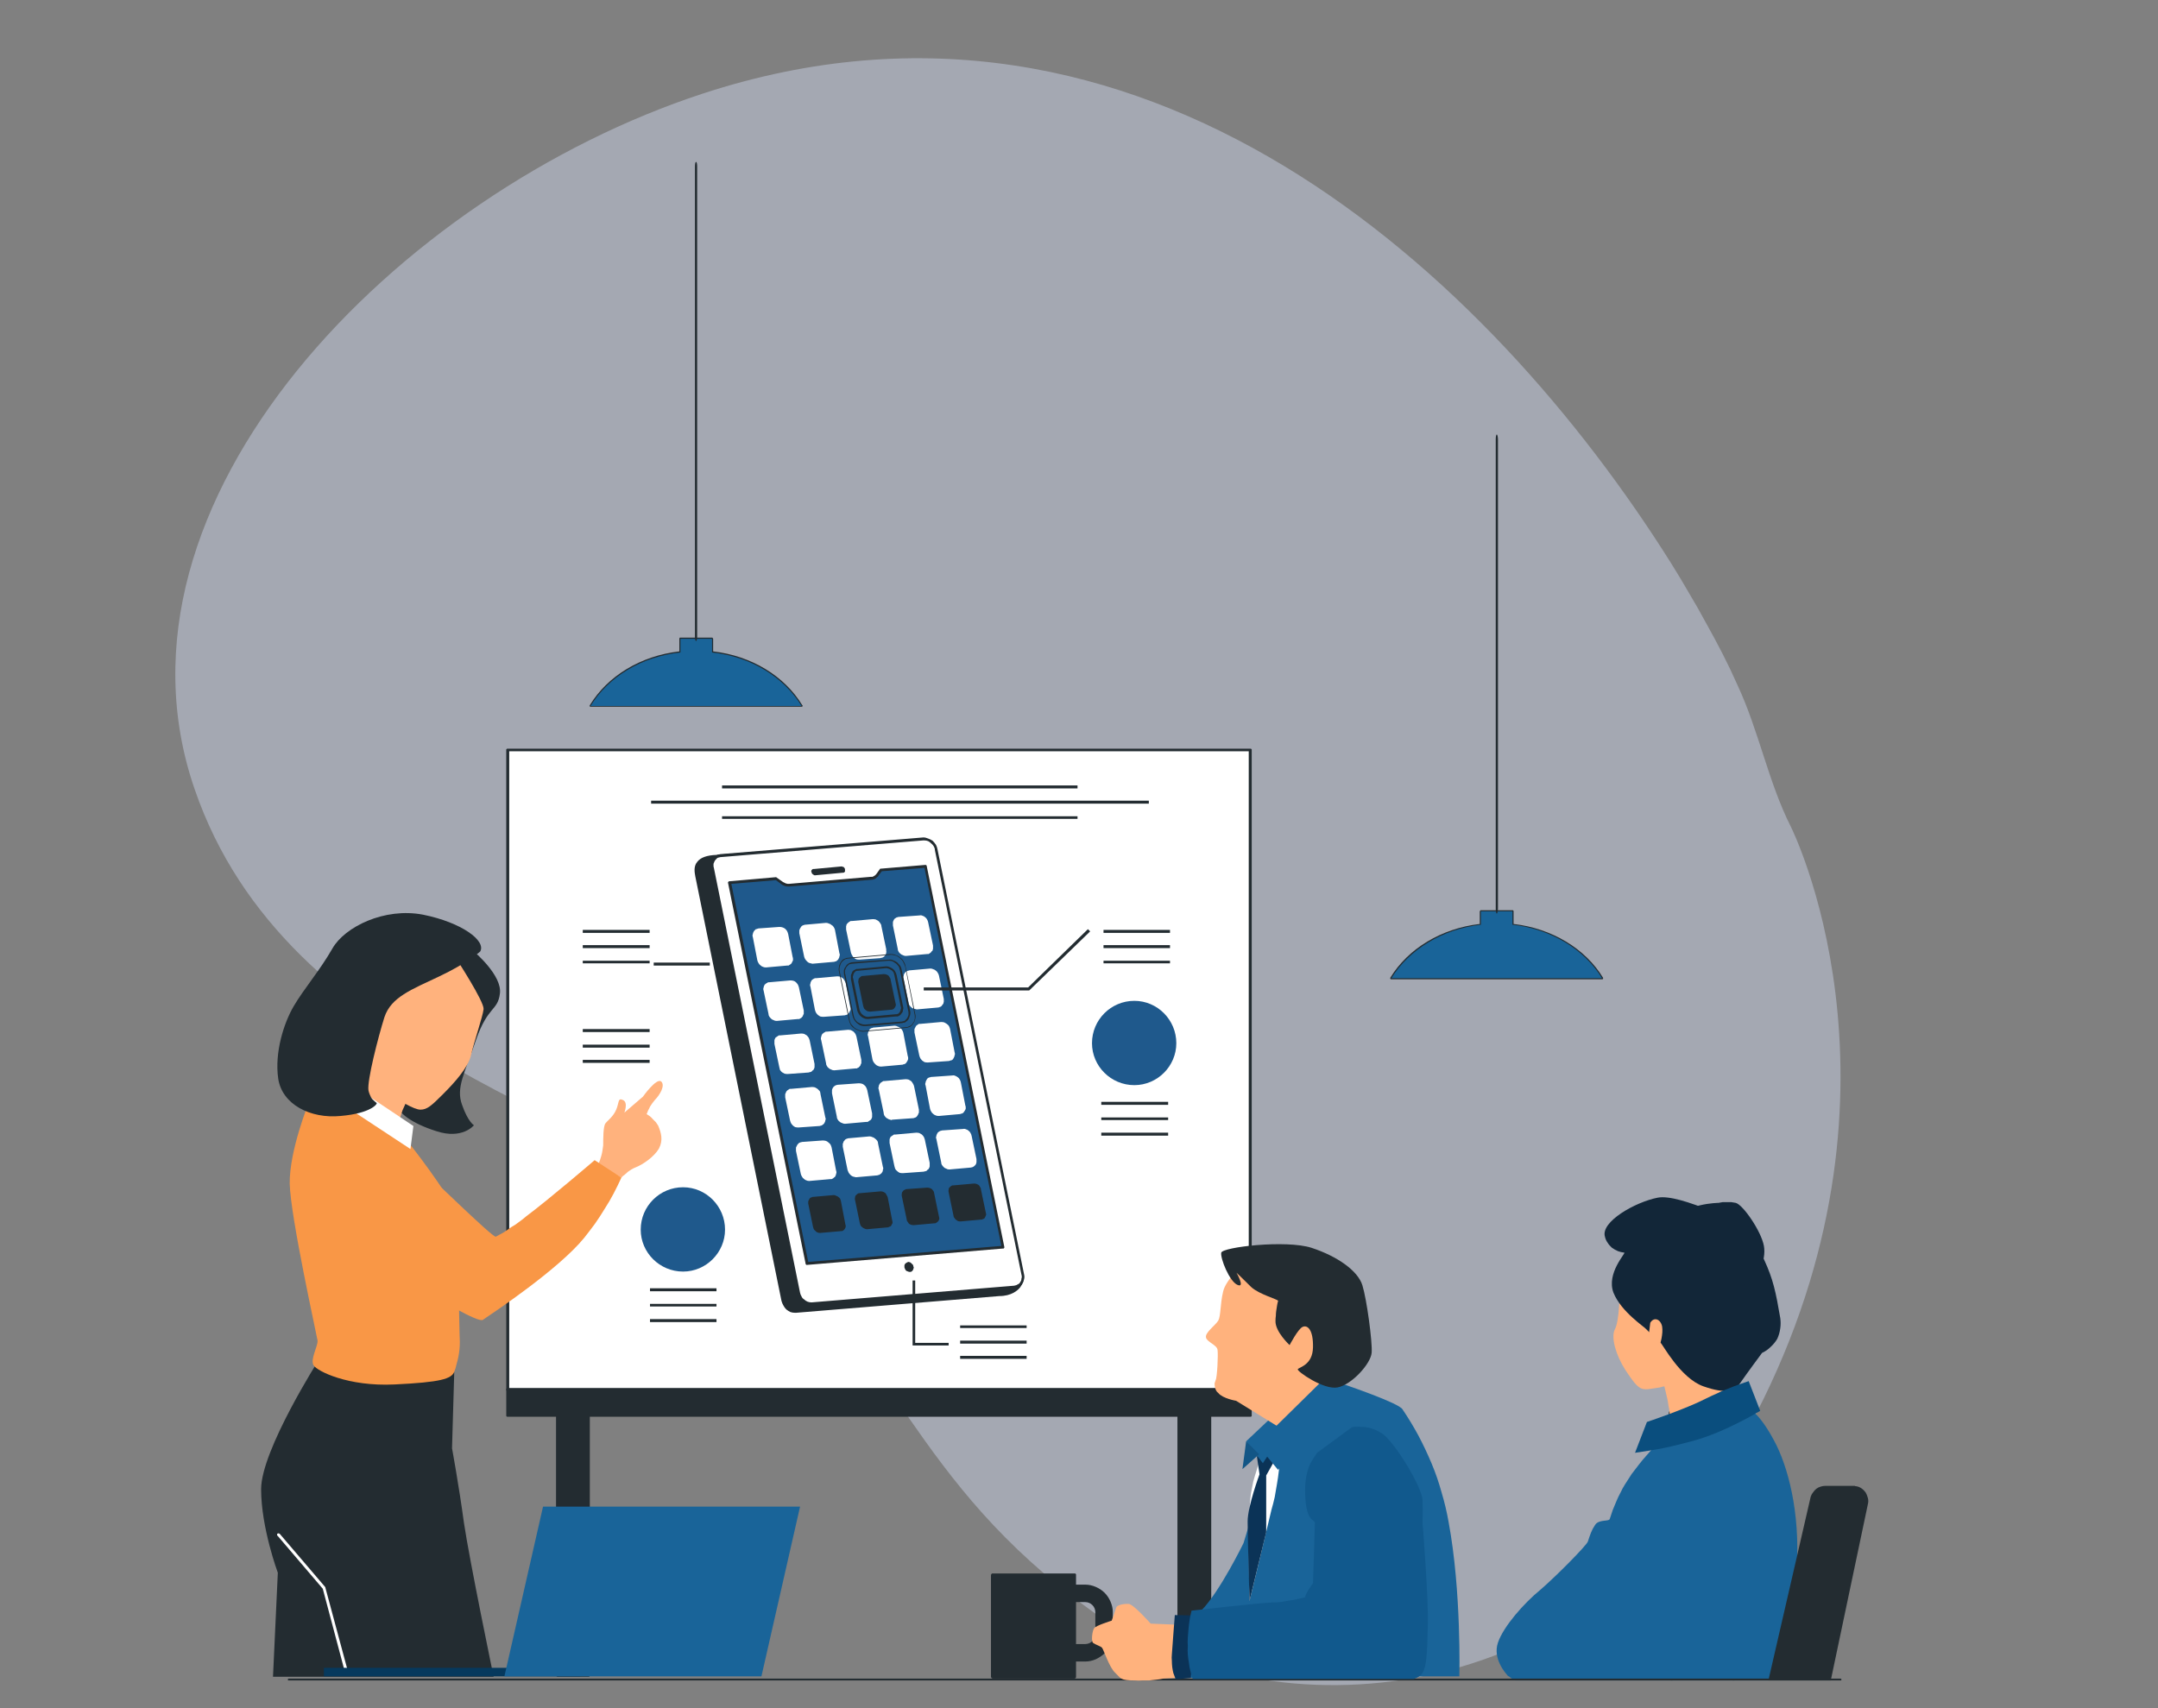 <svg version="1.2" xmlns="http://www.w3.org/2000/svg" viewBox="0 0 581 460" width="581" height="460">
	<rect x="0" y="0" width="581" height="460" fill="#808080" stroke="none"/>
	<title>session03-svg</title>
	<style>
		.s0 { opacity: .4;fill: #dae3fe } 
		.s1 { fill: #232c31 } 
		.s2 { fill: #196499 } 
		.s3 { fill: #ffb27d } 
		.s4 { fill: #122638 } 
		.s5 { fill: #0a4e7e } 
		.s6 { fill: #ffffff } 
		.s7 { fill: #1f598c } 
		.s8 { fill: #f99746 } 
		.s9 { fill: #06395d } 
		.s10 { fill: #0b3357 } 
		.s11 { fill: #135686 } 
		.s12 { fill: #11598d } 
	</style>
	<g id="Group_44224">
		<path id="Path_39980" class="s0" d="m482.1 222.5c0 0 34.6 68.6-7.3 154.2-39.2 80.4-121.5 91.2-171.9 62.9q-1.2-0.7-2.3-1.4-1.2-0.7-2.3-1.4-1.2-0.7-2.3-1.5-1.1-0.8-2.2-1.6c-48.7-35.2-52.1-69.6-91-101.5-38.9-31.9-125.6-47.5-150.4-119.7-26.8-77.7 54.7-160.4 136.8-187.3 118.5-38.8 211.8 48.5 260.8 126.6q2.5 4 4.8 8 2.4 4 4.6 8.1 2.3 4.1 4.4 8.2 2.1 4.1 4 8.4c5.7 12.2 8.3 26.1 14.3 38z"/>
		<g id="Group_44222">
			<path id="Path_39983" fill-rule="evenodd" class="s1" d="m215.8 190.3h-56.8q0 0 0 0-0.1 0-0.1 0 0 0-0.1 0 0-0.1 0-0.1 0 0 0-0.1-0.1 0-0.1 0 0-0.1 0.1-0.1 0-0.1 0-0.1c4.8-7.9 13.7-13.3 24.1-14.5v-3.4q0-0.1 0-0.1 0-0.1 0.1-0.1 0-0.1 0-0.1 0.1 0 0.2 0h8.5q0 0 0.1 0 0 0 0.1 0.1 0 0 0 0.1 0.1 0 0.1 0.1v3.4c10.3 1.2 19.2 6.6 24 14.5q0.1 0 0.1 0.1 0 0 0 0.1 0 0 0 0 0 0.1-0.1 0.1 0 0 0 0.1 0 0-0.1 0 0 0 0 0-0.1 0-0.1 0zm-56.2-0.5h55.7c-4.8-7.6-13.6-12.7-23.7-13.9q0 0-0.1 0 0 0-0.1-0.1 0 0 0 0 0-0.1 0-0.1v-3.4h-7.9v3.4q0 0-0.1 0.1 0 0 0 0.1-0.1 0-0.1 0-0.1 0-0.1 0c-10.1 1.2-18.8 6.3-23.6 13.9z"/>
			<g id="Group_44217">
				<path id="Path_39982" class="s2" d="m215.8 190.1h-56.8c4.7-7.7 13.6-13.3 24.2-14.4v-3.7h8.5v3.7c10.5 1.1 19.4 6.7 24.1 14.4z"/>
				<path id="Path_39984" class="s1" d="m187.4 172.6c-0.2 0-0.3-0.6-0.3-1.3v-126.4c0-0.7 0.1-1.3 0.3-1.3 0.2 0 0.3 0.6 0.3 1.3v126.4c0 0.7-0.1 1.3-0.3 1.3z"/>
			</g>
		</g>
		<g id="Group_44223">
			<path id="Path_39983-2" fill-rule="evenodd" class="s1" d="m431.3 263.7h-56.7q0 0-0.1 0 0 0 0 0-0.1 0-0.1-0.1 0 0-0.1 0 0-0.1 0-0.1 0 0 0-0.1 0 0 0-0.1 0 0 0 0c4.8-7.9 13.8-13.3 24.1-14.5v-3.4q0-0.1 0.1-0.1 0-0.1 0-0.1 0.1-0.1 0.1-0.1 0.1 0 0.1 0h8.5q0.1 0 0.1 0 0.1 0 0.1 0.1 0.1 0 0.1 0.1 0 0 0 0.1v3.4c10.3 1.2 19.3 6.6 24.1 14.5q0 0 0 0 0 0.1 0 0.1 0 0.1 0 0.1 0 0 0 0.1 0 0-0.1 0 0 0.1 0 0.1 0 0-0.1 0 0 0-0.1 0zm-56.2-0.6h55.7c-4.8-7.5-13.6-12.7-23.6-13.8q-0.1 0-0.1 0-0.1 0-0.1-0.1 0 0 0-0.1-0.1 0-0.1-0.1v-3.3h-7.9v3.3q0 0.1 0 0.1 0 0.1-0.1 0.1 0 0.1 0 0.1-0.1 0-0.1 0c-10.1 1.1-18.8 6.3-23.7 13.8z"/>
			<g id="Group_44217-2">
				<path id="Path_39982-2" class="s2" d="m431.3 263.4h-56.7c4.7-7.6 13.6-13.2 24.1-14.4v-3.6h8.5v3.6c10.6 1.2 19.5 6.8 24.1 14.4z"/>
				<path id="Path_39984-2" class="s1" d="m403 246c-0.2 0-0.3-0.6-0.3-1.4v-126.3c0-0.7 0.1-1.3 0.3-1.3 0.1 0 0.3 0.6 0.3 1.3v126.3c0 0.8-0.2 1.4-0.3 1.4z"/>
			</g>
		</g>
		<g id="Group_44218">
			<path id="Path_39990" class="s1" d="m466.8 452.5q-0.2 0-0.3 0-0.1-0.1-0.2-0.2-0.1-0.1-0.2-0.2-0.1-0.1-0.1-0.3v-111.9q0-0.1 0.1-0.2 0.1-0.2 0.2-0.3 0.1-0.1 0.2-0.1 0.1-0.1 0.3-0.1 0.1 0 0.2 0.1 0.2 0 0.3 0.1 0.1 0.1 0.1 0.3 0.1 0.1 0.1 0.2v111.9q0 0.2-0.1 0.3 0 0.1-0.1 0.2-0.1 0.1-0.3 0.2-0.1 0-0.2 0z"/>
			<path id="Path_39991" class="s1" d="m450 452.5q-0.1 0-0.2 0-0.2-0.1-0.3-0.2-0.1-0.1-0.1-0.2-0.1-0.1-0.1-0.3v-71.4q0-0.1 0.1-0.2 0-0.2 0.1-0.3 0.1-0.1 0.3-0.1 0.1-0.1 0.2-0.1 0.2 0 0.3 0.1 0.1 0 0.2 0.1 0.1 0.1 0.2 0.3 0.1 0.1 0.1 0.2v71.4q0 0.1-0.1 0.3-0.1 0.1-0.2 0.2-0.1 0.1-0.2 0.2-0.1 0-0.3 0z"/>
			<path id="Path_40080" class="s2" d="m407.4 452.3q-0.2-0.2-0.5-0.4-0.2-0.1-0.4-0.3-0.2-0.2-0.5-0.3c-0.6-0.7-4.2-4.6-2.7-9 1.5-4.4 7.1-10.7 11.4-14.2 4.2-3.6 12.5-12 12.8-13q0.2-0.6 0.4-1.2 0.2-0.5 0.4-1.1 0.2-0.5 0.5-1.1 0.3-0.5 0.6-1c1-1.7 3.8-0.9 4-1.7q0.4-1.3 0.8-2.4 0.5-1.2 1-2.4 0.5-1.2 1.1-2.3 0.5-1.1 1.2-2.2 0.9-1.4 1.8-2.8 1-1.3 2-2.6 1-1.3 2.1-2.5 1.1-1.3 2.2-2.5c0 0 24-10.1 24.9-10.1 0.8 0 4 2.4 7.8 10 3.7 7.6 6.7 20.6 5.2 35.8q-0.4 3.6-1 7.1-0.7 3.5-1.6 7-0.9 3.4-2.1 6.8-1.2 3.4-2.6 6.6h-68.3q-0.3-0.1-0.5-0.2z"/>
			<path id="Path_40081" class="s3" d="m439.2 343.1c3.5-0.6 5.5 4.1 5.5 4.1 0 0 11 15.4 14.4 18.8 3.4 3.4 9.5 4 9.5 4l-0.5 4.1q-0.2 0.3-0.5 0.6-0.3 0.4-0.5 0.7-0.3 0.2-0.6 0.5-0.3 0.3-0.6 0.6c-1.5 1.3-16.4 6.2-16.4 6.2v-2.5q-0.1-0.9-0.3-1.7-0.1-0.9-0.3-1.8-0.2-0.8-0.4-1.7-0.2-0.9-0.4-1.7-0.6 0.1-1.2 0.3-0.6 0.1-1.3 0.2-0.6 0.1-1.3 0.2-0.6 0.1-1.2 0.1c-1.9 0-2.9-1.3-5.5-5.2-2.5-3.9-4-8.8-2.8-11 1.2-2.2 1.3-10.2 1.3-10.2 0 0-0.5-3.9 3.1-4.6z"/>
			<path id="Path_40082" class="s4" d="m470.9 332.3q0.8 1.1 1.6 2.2 0.7 1.2 1.3 2.4 0.7 1.2 1.2 2.4c2.4 5.2 3.1 8.6 4.3 15.6q0.2 1.4 0 2.8-0.2 1.5-0.8 2.8-0.7 1.2-1.8 2.2-1 1-2.3 1.6c0 0-4.3 5.8-5.8 8-1.5 2.2-3.7 3.2-10 1-6.2-2.2-11-11.4-11.5-11.7q-0.5-0.4-1-0.9-0.5-0.4-1-0.9-0.5-0.4-0.9-0.9-0.5-0.5-1-1c-0.3-0.5-6.7-4.6-8.8-9.8-2-5.3 3.5-10.8 2.9-10.8q-0.9-0.1-1.7-0.4-0.9-0.4-1.6-0.9-0.7-0.6-1.2-1.4-0.5-0.7-0.7-1.6c-1.2-4 8.1-9.3 14.2-10.5 6.1-1.2 23 7.6 23 7.6q0.9 1.1 1.6 2.2z"/>
			<path id="Path_40083" class="s4" d="m463.8 323.7q0.6 0 1.2 0 0.6 0 1.1 0 0.6 0.1 1.2 0.2c2 0.5 6.9 7.7 7.6 11.6 0.7 3.9-1.7 9.2-5.3 10.4q-1.5 0.4-3 0.5-1.6 0.1-3.2-0.1-1.5-0.2-3-0.8-1.5-0.6-2.8-1.5c-3.5-2.5-9.3-10.5-6.7-15.2 2.5-4.8 11.8-4.9 11.8-4.9q0.6-0.1 1.1-0.2z"/>
			<path id="Path_40084" class="s3" d="m447.5 357.2c0.3 2-0.4 4.4-1.2 7.3-0.9 2.9-4.6 1.7-3.4-1.5q0.3-0.9 0.5-1.7 0.2-0.8 0.4-1.7 0.2-0.8 0.3-1.7 0.1-0.9 0.2-1.7c1-1.7 2.8-1 3.2 1z"/>
			<path id="Path_40085" class="s5" d="m473.9 379.9c0 0-9.3 5.7-18.1 8.1q-2 0.5-3.9 1-1.9 0.5-3.9 0.9-1.9 0.4-3.9 0.7-1.9 0.3-3.9 0.6l3.2-8.3c0 0 10.5-3.5 16.1-6.4q1.4-0.7 2.8-1.3 1.3-0.7 2.8-1.2 1.4-0.6 2.8-1.1 1.5-0.5 2.9-1z"/>
			<path id="Path_40089" class="s1" d="m476.1 452.5l11.4-49.5q0.2-0.6 0.6-1.1 0.4-0.6 0.9-1 0.5-0.4 1.2-0.6 0.6-0.2 1.3-0.2h7.4q0.1 0 0.2 0 0.1 0 0.2 0 0.1 0 0.2 0.1 0.1 0 0.2 0 0.8 0.1 1.5 0.6 0.6 0.4 1.1 1.1 0.4 0.7 0.6 1.5 0.2 0.8 0 1.6l-10 47.5z"/>
		</g>
		<path id="Path_40103" class="s1" d="m495.5 452.5h-417.7q0 0-0.1 0-0.1 0-0.1 0 0-0.1-0.1-0.1 0-0.1 0-0.1 0-0.1 0-0.2 0.1 0 0.1 0 0-0.1 0.1-0.1 0.1 0 0.1 0h417.7q0 0 0.1 0 0 0 0.1 0.1 0 0 0 0 0.1 0.1 0.1 0.2 0 0-0.1 0.1 0 0 0 0.1-0.1 0-0.1 0-0.1 0-0.1 0z"/>
		<g id="Group_44221">
			<path id="Rectangle_19043" class="s1" d="m150.1 371h8.3v80.1h-8.3z"/>
			<path id="Path_39992" fill-rule="evenodd" class="s1" d="m158.4 451.5h-8.3q0 0-0.1 0-0.1-0.1-0.1-0.1-0.1-0.1-0.1-0.1-0.1-0.1-0.1-0.2v-80.1q0 0 0.1-0.1 0-0.1 0.1-0.1 0-0.1 0.1-0.1 0.1 0 0.1 0h8.3q0.1 0 0.2 0 0 0 0.1 0.1 0.1 0 0.1 0.1 0 0.1 0 0.1v80.1q0 0.1 0 0.2 0 0-0.1 0.1-0.1 0-0.1 0.1-0.1 0-0.2 0zm-7.9-0.8h7.5v-79.3h-7.5z"/>
			<path id="Rectangle_19044" class="s1" d="m317.4 371h8.3v80.1h-8.3z"/>
			<path id="Path_39993" fill-rule="evenodd" class="s1" d="m325.7 451.5h-8.3q-0.1 0-0.1 0-0.1-0.1-0.2-0.1 0-0.1-0.1-0.1 0-0.1 0-0.2v-80.1q0 0 0-0.1 0.1-0.1 0.1-0.1 0.1-0.1 0.2-0.1 0 0 0.1 0h8.3q0.1 0 0.1 0 0.1 0 0.2 0.1 0 0 0.1 0.1 0 0.1 0 0.1v80.1q0 0.1 0 0.1-0.1 0.1-0.1 0.2-0.1 0-0.1 0.1-0.1 0-0.2 0zm-7.9-0.8h7.5v-79.3h-7.5z"/>
			<path id="Rectangle_19045" class="s6" d="m136.7 201.9h199.9v172.3h-199.9z"/>
			<path id="Path_39994" fill-rule="evenodd" class="s1" d="m336.6 374.6h-199.9q-0.1 0-0.2 0 0-0.1-0.1-0.1 0-0.1-0.1-0.2 0 0 0-0.1v-172.3q0 0 0-0.1 0.1-0.1 0.1-0.1 0.1-0.1 0.1-0.1 0.1 0 0.2 0h199.9q0.1 0 0.2 0 0 0 0.1 0.1 0 0 0.1 0.1 0 0.1 0 0.1v172.3q0 0.1 0 0.1-0.1 0.1-0.1 0.2-0.1 0-0.1 0.1-0.1 0-0.2 0zm-199.5-0.8h199.1v-171.5h-199.1z"/>
			<path id="Rectangle_19046" class="s1" d="m136.7 374.2h199.9v6.9h-199.9z"/>
			<path id="Path_39995" fill-rule="evenodd" class="s1" d="m336.6 381.5h-199.9q-0.1 0-0.2 0 0 0-0.1-0.1 0 0-0.1-0.1 0-0.1 0-0.2v-6.9q0-0.1 0-0.2 0.1-0.1 0.1-0.1 0.1-0.1 0.1-0.1 0.1 0 0.2 0h199.9q0.1 0 0.2 0 0 0 0.1 0.1 0 0 0.1 0.1 0 0.1 0 0.2v6.9q0 0.1 0 0.2-0.1 0.1-0.1 0.1-0.1 0.1-0.1 0.1-0.1 0-0.2 0zm-199.5-0.8h199.1v-6.2h-199.1z"/>
			<path id="Path_39996" class="s1" d="m268.9 348.7l-54.6 4.5q-0.6 0-1.2-0.2-0.6-0.2-1-0.6-0.5-0.4-0.8-1-0.3-0.5-0.5-1.1l-23.2-114.4c-0.3-1.7-1.1-5 5.3-5.3l55.2-4.3q0.7 0 1.3 0.2 0.5 0.2 1 0.6 0.5 0.4 0.8 1 0.3 0.5 0.4 1.1l23.6 114.6c0.4 1.5-1.4 4.7-6.3 4.9z"/>
			<path id="Path_39997" fill-rule="evenodd" class="s1" d="m214.1 353.5q-0.7 0-1.3-0.2-0.6-0.3-1.1-0.7-0.5-0.5-0.8-1.1-0.3-0.5-0.5-1.2l-23.2-114.3c-0.2-1.1-0.5-2.7 0.5-3.9 0.9-1.2 2.6-1.8 5.2-1.9l55.2-4.3q0.7 0 1.4 0.3 0.6 0.2 1.1 0.6 0.6 0.5 0.9 1.1 0.4 0.6 0.5 1.3l23.6 114.5q0 0.4 0 0.8-0.1 0.4-0.2 0.7-0.1 0.4-0.3 0.7-0.2 0.4-0.4 0.7c-0.7 0.9-2.4 2.4-5.7 2.4l-54.7 4.5zm34.3-126.8h-0.2l-55.3 4.3q-3.5 0.1-4.6 1.5c-0.8 0.9-0.5 2.3-0.3 3.3l23.2 114.3q0.1 0.6 0.4 1.1 0.3 0.5 0.7 0.8 0.4 0.4 0.9 0.6 0.6 0.2 1.1 0.2l54.6-4.6c3.1 0 4.6-1.4 5.2-2.2q0.2-0.2 0.4-0.4 0.1-0.3 0.2-0.6 0.1-0.3 0.1-0.6 0.1-0.3 0-0.6l-23.5-114.5q-0.1-0.5-0.4-1-0.2-0.4-0.6-0.8-0.4-0.3-0.9-0.6-0.5-0.2-1-0.2z"/>
			<path id="Path_39998" class="s6" d="m273.1 346.6l-54.6 4.5q-0.6 0-1.2-0.2-0.6-0.2-1.1-0.6-0.5-0.4-0.8-1-0.3-0.5-0.4-1.1l-23.3-114.4q-0.1-0.5 0-1.1 0-0.6 0.4-1.1 0.3-0.5 0.8-0.8 0.5-0.3 1.1-0.4l54.6-4.5q0.6 0 1.2 0.2 0.6 0.2 1.1 0.6 0.4 0.4 0.8 1 0.3 0.5 0.4 1.1l23.2 114.4q0.2 0.5 0.1 1.1-0.1 0.6-0.4 1.1-0.3 0.5-0.8 0.8-0.5 0.3-1.1 0.4z"/>
			<path id="Path_39999" fill-rule="evenodd" class="s1" d="m218.3 351.5q-0.7-0.1-1.3-0.3-0.6-0.3-1.1-0.7-0.5-0.4-0.8-1-0.4-0.6-0.5-1.3l-23.2-114.3q-0.1-0.4-0.1-0.7 0-0.4 0.1-0.7 0-0.4 0.2-0.7 0.1-0.4 0.3-0.7 0.2-0.2 0.4-0.4 0.2-0.2 0.5-0.3 0.3-0.2 0.5-0.3 0.3 0 0.6-0.1l54.7-4.5q0.6 0 1.3 0.3 0.6 0.2 1.2 0.6 0.5 0.5 0.9 1.1 0.3 0.6 0.4 1.2l23.3 114.4q0.1 0.4 0.1 0.7 0 0.4-0.1 0.7-0.1 0.4-0.2 0.7-0.2 0.4-0.4 0.7-0.1 0.2-0.4 0.4-0.2 0.2-0.5 0.3-0.2 0.2-0.5 0.2-0.3 0.1-0.6 0.2l-54.6 4.5zm30.5-125.2h-0.2l-54.6 4.5q-0.2 0-0.4 0.1-0.2 0-0.4 0.1-0.2 0.1-0.3 0.3-0.2 0.1-0.3 0.3-0.2 0.2-0.3 0.5-0.1 0.2-0.2 0.5 0 0.3 0 0.6 0 0.2 0.1 0.5l23.2 114.4q0.1 0.5 0.4 1 0.2 0.5 0.7 0.8 0.4 0.4 0.9 0.6 0.5 0.2 1.1 0.2l54.6-4.5q0.2-0.1 0.4-0.1 0.3-0.1 0.4-0.2 0.2-0.1 0.4-0.2 0.2-0.2 0.3-0.3 0.1-0.3 0.3-0.5 0.1-0.3 0.1-0.6 0.1-0.2 0.1-0.5 0-0.3-0.1-0.6l-23.3-114.3q0-0.5-0.3-1-0.3-0.5-0.7-0.8-0.4-0.4-0.8-0.6-0.5-0.2-1.1-0.2z"/>
			<path id="Path_40000" class="s1" d="m226.9 235l-7.5 0.7q-0.2 0-0.3-0.1-0.2-0.1-0.3-0.2-0.1-0.1-0.2-0.2-0.1-0.2-0.1-0.3-0.1-0.2-0.1-0.3 0-0.1 0.1-0.3 0.1-0.1 0.2-0.2 0.1-0.1 0.2-0.1 0.1 0 0.1 0 0 0 0 0 0 0 0 0 0 0 0.1 0l7.5-0.7q0.1 0 0.3 0.1 0.1 0 0.3 0.1 0.1 0.2 0.2 0.3 0.1 0.1 0.1 0.3 0 0.1 0 0.3 0 0.1 0 0.3-0.1 0.1-0.2 0.2-0.1 0.1-0.3 0.1 0 0 0 0 0 0 0 0 0 0-0.1 0 0 0 0 0z"/>
			<path id="Path_40001" class="s7" d="m270 335.9l-52.7 4.3-20.9-102.5 12.5-1.1 1.7 1.2q0.2 0.1 0.4 0.3 0.2 0.1 0.5 0.1 0.2 0.1 0.5 0.1 0.2 0.1 0.5 0.1l22-1.9q0.2 0 0.5-0.1 0.2 0 0.4-0.1 0.2-0.2 0.4-0.3 0.2-0.2 0.3-0.4l1.1-1.3 11.9-1z"/>
			<path id="Path_40002" fill-rule="evenodd" class="s1" d="m217.3 340.6q-0.1 0-0.2 0 0 0-0.1-0.1 0 0-0.1-0.1 0 0 0-0.1l-20.9-102.6q0 0 0-0.1 0 0 0 0 0-0.1 0.1-0.1 0 0 0-0.1 0 0 0.1 0 0-0.1 0-0.1 0.1 0 0.1 0 0 0 0.1 0l12.5-1.1q0 0 0 0 0.1 0 0.1 0 0 0.1 0.1 0.1 0 0 0 0l1.7 1.2q0.2 0.1 0.4 0.2 0.2 0.1 0.4 0.2 0.2 0 0.4 0.1 0.2 0 0.4 0l22.1-1.9q0.2 0 0.4 0 0.2-0.1 0.4-0.2 0.1-0.1 0.3-0.2 0.2-0.2 0.3-0.3l1-1.4q0 0 0 0 0.1-0.1 0.1-0.1 0 0 0.1 0 0 0 0.1 0l11.9-1q0.1 0 0.1 0 0.1 0 0.2 0.1 0 0 0.1 0.1 0 0 0 0.1l20.9 102.6q0 0 0 0.1 0 0.1-0.1 0.2 0 0-0.1 0.1-0.1 0-0.1 0h-0.1l-52.7 4.4zm-20.4-102.6l20.7 101.8 52-4.3-20.7-101.8-11.5 0.9-0.9 1.2q-0.1 0.3-0.4 0.4-0.2 0.2-0.4 0.4-0.3 0.1-0.5 0.2-0.3 0.1-0.6 0.1l-22 1.8q-0.3 0-0.6 0-0.3 0-0.6-0.1-0.2-0.1-0.5-0.2-0.3-0.1-0.5-0.3l-1.5-1.1z"/>
			<path id="Path_40003" class="s1" d="m246 341.1q0 0 0 0.1 0 0 0 0 0 0 0 0.1 0 0.2-0.1 0.4 0 0.2-0.2 0.4-0.1 0.2-0.3 0.3-0.2 0.1-0.4 0.1-0.3 0-0.5-0.1-0.2-0.1-0.5-0.2-0.2-0.2-0.3-0.4-0.1-0.3-0.2-0.5 0-0.1 0-0.1 0 0 0 0 0 0 0-0.1 0 0 0 0 0-0.2 0-0.4 0.1-0.3 0.2-0.4 0.2-0.2 0.4-0.3 0.2-0.1 0.4-0.2 0.2 0 0.5 0.1 0.2 0.1 0.4 0.3 0.2 0.2 0.4 0.4 0.1 0.2 0.1 0.5 0 0 0.1 0z"/>
			<path id="Path_40004" class="s6" d="m211.8 259.7l-5.6 0.4q-0.3 0-0.6-0.1-0.4-0.1-0.6-0.3-0.3-0.2-0.5-0.5-0.1-0.3-0.2-0.7l-1.3-6.2q0-0.3 0-0.6 0-0.3 0.1-0.5 0.2-0.3 0.4-0.5 0.2-0.1 0.5-0.2 0 0 0.1 0 0 0 0 0 0.1-0.1 0.1-0.1 0 0 0 0l5.7-0.4q0.3 0 0.6 0.1 0.3 0.1 0.6 0.3 0.3 0.2 0.4 0.5 0.2 0.3 0.3 0.6l1.2 6.3q0.1 0.2 0.1 0.5 0 0.3-0.1 0.6-0.2 0.2-0.4 0.4-0.2 0.2-0.5 0.3 0 0 0 0-0.1 0-0.1 0 0 0-0.1 0 0 0-0.1 0.1z"/>
			<path id="Path_40005" fill-rule="evenodd" class="s6" d="m206.1 260.5q-0.4 0-0.8-0.2-0.3-0.1-0.6-0.4-0.3-0.2-0.5-0.6-0.2-0.3-0.3-0.7l-1.2-6.2q-0.1-0.3-0.1-0.5 0-0.2 0.1-0.4 0-0.2 0.1-0.4 0.1-0.2 0.2-0.4 0.1-0.1 0.2-0.2 0.2-0.2 0.3-0.3 0.2 0 0.4-0.1 0.1 0 0.3-0.1l5.6-0.4q0.5 0 0.8 0.1 0.4 0.1 0.8 0.4 0.3 0.3 0.5 0.6 0.2 0.4 0.3 0.8l1.2 6.2q0.1 0.2 0.1 0.5 0 0.2 0 0.4-0.1 0.2-0.2 0.4-0.1 0.2-0.2 0.4-0.1 0.1-0.2 0.2-0.2 0.1-0.3 0.2-0.2 0.1-0.3 0.2-0.2 0-0.4 0l-5.6 0.5zm3.8-10.2l-5.7 0.5q-0.1 0-0.2 0-0.1 0.1-0.2 0.1 0 0.1-0.1 0.1-0.1 0.1-0.1 0.2-0.1 0.1-0.2 0.2 0 0.1 0 0.3-0.1 0.1-0.1 0.2 0 0.2 0.1 0.3l1.2 6.2q0.1 0.3 0.2 0.5 0.1 0.3 0.4 0.4 0.2 0.2 0.4 0.3 0.3 0.1 0.5 0.1l5.7-0.4q0-0.1 0.1-0.1 0.1 0 0.2-0.1 0.1 0 0.2-0.1 0.1 0 0.1-0.1 0.1-0.1 0.1-0.2 0.1-0.2 0.1-0.3 0-0.1 0-0.3 0-0.1 0-0.2l-1.3-6.3q0-0.2-0.1-0.5-0.2-0.2-0.3-0.4-0.2-0.1-0.5-0.2-0.2-0.1-0.4-0.2z"/>
			<path id="Path_40006" class="s6" d="m224.4 258.6l-5.6 0.5q-0.4 0-0.7-0.1-0.3-0.2-0.6-0.4-0.2-0.2-0.4-0.5-0.2-0.3-0.2-0.6l-1.3-6.2q-0.1-0.3 0-0.6 0-0.3 0.1-0.5 0.2-0.3 0.4-0.5 0.2-0.2 0.5-0.2 0 0 0.1-0.1 0 0 0 0 0 0 0.1 0 0 0 0 0l5.7-0.5q0.3 0 0.6 0.2 0.3 0.1 0.6 0.3 0.2 0.2 0.4 0.5 0.2 0.3 0.3 0.6l1.2 6.2q0.1 0.3 0.1 0.6 0 0.3-0.2 0.5-0.1 0.3-0.3 0.5-0.3 0.2-0.5 0.3-0.1 0-0.1 0 0 0-0.1 0 0 0 0 0 0 0-0.1 0z"/>
			<path id="Path_40007" fill-rule="evenodd" class="s6" d="m218.7 259.5q-0.4-0.1-0.8-0.2-0.3-0.1-0.6-0.4-0.3-0.3-0.5-0.6-0.2-0.3-0.3-0.7l-1.3-6.3q0-0.2 0-0.4 0-0.2 0-0.4 0.1-0.3 0.2-0.5 0.1-0.2 0.2-0.3 0.1-0.2 0.2-0.3 0.2-0.1 0.3-0.2 0.2-0.1 0.3-0.1 0.2-0.1 0.4-0.1l5.6-0.5q0.4 0 0.8 0.2 0.4 0.1 0.7 0.4 0.4 0.2 0.6 0.6 0.2 0.3 0.3 0.7l1.2 6.3q0.1 0.2 0.1 0.4 0 0.2-0.1 0.4 0 0.3-0.1 0.4-0.1 0.2-0.2 0.4-0.1 0.2-0.3 0.3-0.1 0.1-0.2 0.2-0.2 0.1-0.4 0.1-0.1 0.1-0.3 0.1l-5.7 0.5zm3.8-10.2l-5.6 0.5q-0.1 0-0.2 0-0.1 0-0.2 0.1-0.1 0-0.1 0.1-0.1 0-0.2 0.1 0 0.1-0.1 0.3 0 0.1-0.1 0.2 0 0.2 0 0.3 0 0.1 0 0.3l1.3 6.2q0.1 0.3 0.2 0.5 0.1 0.2 0.3 0.4 0.2 0.2 0.5 0.3 0.2 0.1 0.5 0.1l5.7-0.5q0.1 0 0.2 0 0.1 0 0.1-0.1 0.1 0 0.2-0.1 0.1-0.1 0.1-0.1 0.1-0.1 0.2-0.3 0-0.1 0-0.2 0.1-0.2 0.1-0.3 0-0.1-0.1-0.3l-1.2-6.2q-0.1-0.3-0.2-0.5-0.1-0.2-0.3-0.4-0.2-0.2-0.5-0.3-0.2-0.1-0.5-0.1z"/>
			<path id="Path_40008" class="s6" d="m237 257.6l-5.6 0.4q-0.4 0-0.7-0.1-0.3-0.1-0.6-0.3-0.2-0.2-0.4-0.5-0.2-0.3-0.2-0.7l-1.3-6.2q-0.1-0.3-0.1-0.6 0.1-0.2 0.2-0.5 0.1-0.3 0.4-0.4 0.2-0.2 0.5-0.3 0 0 0 0 0.1 0 0.1 0 0 0 0 0 0.1-0.1 0.1-0.1l5.6-0.4q0.4 0 0.7 0.1 0.3 0.1 0.6 0.3 0.2 0.2 0.4 0.5 0.2 0.3 0.2 0.7l1.3 6.2q0.1 0.3 0.1 0.6-0.1 0.3-0.2 0.5-0.1 0.3-0.4 0.5-0.2 0.1-0.5 0.2 0 0 0 0 0 0-0.1 0 0 0.1 0 0.1-0.1 0-0.1 0z"/>
			<path id="Path_40009" fill-rule="evenodd" class="s6" d="m231.3 258.4q-0.4 0-0.8-0.1-0.4-0.2-0.7-0.5-0.2-0.2-0.4-0.6-0.2-0.3-0.3-0.7l-1.3-6.2q0-0.2 0-0.5 0-0.2 0-0.4 0.1-0.2 0.1-0.4 0.1-0.2 0.3-0.4 0.1-0.1 0.2-0.2 0.1-0.1 0.3-0.2 0.1-0.1 0.3-0.2 0.2 0 0.4 0l5.6-0.5q0.4 0 0.8 0.1 0.4 0.2 0.7 0.4 0.3 0.3 0.5 0.6 0.3 0.4 0.3 0.8l1.3 6.2q0 0.3 0 0.5 0.1 0.2 0 0.4 0 0.2-0.1 0.4-0.1 0.2-0.2 0.4-0.1 0.1-0.3 0.3-0.1 0.1-0.3 0.2-0.1 0-0.3 0.1-0.2 0-0.4 0.1l-5.6 0.4zm3.9-10.1h-0.1l-5.6 0.4q-0.1 0-0.2 0.1-0.1 0-0.2 0-0.1 0.1-0.1 0.1-0.1 0.1-0.2 0.2-0.1 0.1-0.1 0.2-0.1 0.2-0.1 0.3 0 0.1 0 0.3 0 0.1 0 0.2l1.3 6.3q0.1 0.2 0.2 0.5 0.1 0.2 0.3 0.4 0.2 0.1 0.5 0.2 0.2 0.1 0.5 0.1l5.6-0.4q0.1 0 0.2-0.1 0.1 0 0.2 0 0.1-0.1 0.2-0.1 0-0.1 0.1-0.2 0.1-0.1 0.1-0.2 0.1-0.1 0.1-0.3 0-0.1 0-0.2 0-0.2 0-0.3l-1.3-6.3q0-0.2-0.2-0.4-0.1-0.3-0.3-0.4-0.2-0.2-0.4-0.3-0.2-0.1-0.5-0.1z"/>
			<path id="Path_40010" class="s6" d="m249.6 256.5l-5.6 0.5q-0.4 0-0.7-0.1-0.3-0.1-0.6-0.4-0.2-0.2-0.4-0.5-0.2-0.3-0.2-0.6l-1.3-6.2q-0.1-0.3-0.1-0.6 0.1-0.3 0.2-0.5 0.1-0.3 0.4-0.5 0.2-0.2 0.4-0.2 0.1-0.1 0.1-0.1 0 0 0.1 0 0 0 0 0 0.1 0 0.1 0l5.6-0.5q0.4 0 0.7 0.1 0.3 0.2 0.5 0.4 0.3 0.2 0.5 0.5 0.2 0.3 0.2 0.6l1.3 6.2q0.1 0.3 0.1 0.6-0.1 0.3-0.2 0.5-0.1 0.3-0.3 0.5-0.3 0.2-0.5 0.3-0.1 0-0.1 0 0 0-0.1 0 0 0 0 0-0.1 0-0.1 0z"/>
			<path id="Path_40011" fill-rule="evenodd" class="s6" d="m243.8 257.4q-0.4 0-0.7-0.2-0.4-0.1-0.7-0.4-0.3-0.2-0.5-0.6-0.2-0.3-0.2-0.7l-1.3-6.3q0-0.2 0-0.4 0-0.2 0-0.4 0-0.2 0.1-0.4 0.1-0.2 0.2-0.4 0.1-0.2 0.3-0.3 0.1-0.1 0.3-0.2 0.1-0.1 0.3-0.1 0.2-0.1 0.4-0.1l5.6-0.4q0.4-0.1 0.8 0.1 0.4 0.1 0.7 0.4 0.3 0.2 0.5 0.6 0.2 0.3 0.3 0.8l1.3 6.2q0 0.2 0 0.4 0 0.2 0 0.5-0.1 0.2-0.1 0.4-0.1 0.2-0.3 0.3-0.1 0.2-0.2 0.3-0.1 0.1-0.3 0.2-0.1 0.1-0.3 0.2-0.2 0-0.4 0l-5.6 0.5zm3.8-10.2l-5.6 0.5q-0.1 0-0.2 0-0.1 0-0.2 0.1-0.1 0-0.1 0.1-0.1 0.1-0.2 0.1 0 0.2-0.1 0.3-0.1 0.1-0.1 0.2 0 0.2 0 0.3 0 0.1 0 0.3l1.3 6.2q0.1 0.3 0.2 0.5 0.1 0.2 0.3 0.4 0.2 0.2 0.5 0.3 0.2 0.1 0.5 0.1l5.6-0.5q0.1 0 0.2 0 0.1 0 0.2-0.1 0.1 0 0.2-0.1 0-0.1 0.1-0.1 0.1-0.1 0.1-0.3 0.1-0.1 0.1-0.2 0-0.2 0-0.3 0-0.1 0-0.3l-1.3-6.2q0-0.3-0.2-0.5-0.1-0.2-0.3-0.4-0.2-0.2-0.4-0.3-0.2-0.1-0.5-0.1z"/>
			<path id="Path_40012" class="s6" d="m214.8 274l-5.7 0.5q-0.3 0-0.6-0.1-0.3-0.1-0.6-0.3-0.3-0.3-0.4-0.5-0.2-0.3-0.3-0.7l-1.2-6.2q-0.1-0.3-0.1-0.6 0-0.3 0.2-0.5 0.1-0.3 0.3-0.4 0.3-0.2 0.5-0.3 0.1 0 0.1 0 0 0 0 0 0.1 0 0.1 0 0-0.1 0.1-0.1l5.6-0.4q0.3 0 0.7 0.1 0.3 0.1 0.5 0.3 0.3 0.2 0.5 0.5 0.1 0.3 0.2 0.7l1.3 6.2q0 0.3 0 0.6 0 0.3-0.2 0.5-0.1 0.3-0.3 0.4-0.3 0.2-0.5 0.3-0.1 0-0.1 0 0 0 0 0-0.1 0-0.1 0 0 0 0 0z"/>
			<path id="Path_40013" fill-rule="evenodd" class="s6" d="m209 274.9q-0.4 0-0.7-0.2-0.4-0.1-0.7-0.4-0.3-0.3-0.5-0.6-0.2-0.3-0.2-0.7l-1.3-6.2q-0.1-0.3-0.1-0.5 0-0.2 0.1-0.4 0-0.2 0.1-0.4 0.1-0.2 0.2-0.4 0.1-0.1 0.3-0.2 0.1-0.2 0.3-0.2 0.1-0.1 0.3-0.2 0.2 0 0.3 0l5.7-0.5q0.4 0 0.8 0.1 0.4 0.1 0.7 0.4 0.3 0.3 0.5 0.6 0.2 0.4 0.3 0.8l1.3 6.2q0 0.2 0 0.5 0 0.2 0 0.4-0.1 0.2-0.2 0.4 0 0.2-0.2 0.4-0.1 0.1-0.2 0.2-0.1 0.2-0.3 0.2-0.2 0.1-0.3 0.2-0.2 0-0.4 0l-5.6 0.5zm3.9-10.2h-0.1l-5.7 0.5q-0.1 0-0.2 0 0 0.1-0.1 0.1-0.1 0.1-0.2 0.1-0.1 0.1-0.1 0.2-0.1 0.1-0.1 0.2-0.1 0.1-0.1 0.3-0.1 0.1 0 0.2 0 0.2 0 0.3l1.3 6.2q0 0.3 0.1 0.5 0.2 0.3 0.4 0.4 0.2 0.2 0.4 0.3 0.3 0.1 0.5 0.1l5.7-0.4q0.1 0 0.2-0.1 0.1 0 0.1-0.1 0.1 0 0.2-0.1 0.1 0 0.1-0.1 0.1-0.1 0.2-0.2 0-0.2 0-0.3 0.1-0.1 0.1-0.3 0-0.1-0.1-0.2l-1.2-6.3q0-0.2-0.2-0.5-0.1-0.2-0.3-0.4-0.2-0.1-0.4-0.2-0.3-0.1-0.5-0.2z"/>
			<path id="Path_40014" class="s6" d="m227.3 273l-5.6 0.4q-0.3 0-0.6-0.1-0.4-0.1-0.6-0.3-0.3-0.2-0.5-0.5-0.1-0.3-0.2-0.6l-1.3-6.3q0-0.3 0-0.5 0-0.3 0.2-0.6 0.1-0.2 0.3-0.4 0.2-0.2 0.5-0.3 0.1 0 0.1 0 0 0 0 0 0.1 0 0.1 0 0 0 0 0l5.7-0.5q0.3 0 0.6 0.1 0.4 0.1 0.6 0.4 0.3 0.2 0.4 0.5 0.2 0.3 0.3 0.6l1.2 6.2q0.1 0.3 0.1 0.6-0.1 0.3-0.2 0.5-0.1 0.3-0.4 0.5-0.2 0.1-0.5 0.2 0 0 0 0 0 0-0.1 0 0 0 0 0.1 0 0-0.1 0z"/>
			<path id="Path_40015" fill-rule="evenodd" class="s6" d="m221.6 273.8q-0.4 0-0.8-0.1-0.3-0.2-0.6-0.4-0.3-0.3-0.5-0.6-0.2-0.4-0.3-0.8l-1.2-6.2q-0.1-0.2-0.1-0.4 0-0.3 0.1-0.5 0-0.2 0.1-0.4 0.1-0.2 0.2-0.4 0.1-0.1 0.2-0.2 0.2-0.1 0.3-0.2 0.2-0.1 0.4-0.2 0.1 0 0.3 0l5.7-0.5q0.4 0 0.8 0.1 0.3 0.2 0.7 0.4 0.3 0.3 0.5 0.7 0.2 0.3 0.3 0.7l1.2 6.3q0.1 0.2 0.1 0.4 0 0.2 0 0.4-0.1 0.2-0.2 0.4-0.1 0.2-0.2 0.4-0.1 0.1-0.2 0.3-0.2 0.1-0.3 0.2-0.2 0.1-0.4 0.1-0.1 0.1-0.3 0.1l-5.6 0.4zm3.8-10.1l-5.7 0.5q-0.1 0-0.2 0-0.1 0-0.2 0.1 0 0-0.1 0.1-0.1 0-0.1 0.1-0.1 0.1-0.2 0.2 0 0.2 0 0.3-0.1 0.1-0.1 0.3 0 0.1 0.1 0.2l1.2 6.3q0.1 0.2 0.2 0.5 0.1 0.2 0.4 0.4 0.2 0.2 0.4 0.3 0.3 0.1 0.5 0.1l5.7-0.5q0.1 0 0.1 0 0.1-0.1 0.2-0.1 0.1-0.1 0.2-0.1 0.1-0.1 0.1-0.2 0.1-0.1 0.1-0.2 0.1-0.1 0.1-0.3 0-0.1 0-0.2 0-0.2 0-0.3l-1.3-6.2q0-0.3-0.1-0.5-0.1-0.2-0.3-0.4-0.2-0.2-0.4-0.3-0.3-0.1-0.5-0.1z"/>
			<path id="Path_40016" class="s6" d="m252.5 270.9l-5.6 0.5q-0.3 0-0.7-0.1-0.3-0.1-0.5-0.3-0.3-0.2-0.5-0.5-0.1-0.3-0.2-0.6l-1.3-6.3q-0.1-0.3 0-0.6 0-0.2 0.1-0.5 0.2-0.2 0.4-0.4 0.2-0.2 0.5-0.3 0 0 0 0 0.1 0 0.1 0 0 0 0.1 0 0 0 0 0l5.7-0.5q0.3 0 0.6 0.1 0.3 0.1 0.6 0.3 0.3 0.3 0.4 0.5 0.2 0.3 0.3 0.7l1.2 6.2q0.1 0.3 0.1 0.5-0.1 0.3-0.2 0.6-0.2 0.2-0.4 0.4-0.2 0.2-0.5 0.3 0 0 0 0-0.1 0-0.1 0 0 0 0 0-0.1 0-0.1 0z"/>
			<path id="Path_40017" fill-rule="evenodd" class="s6" d="m246.8 271.8q-0.4-0.1-0.8-0.2-0.4-0.1-0.7-0.4-0.3-0.3-0.5-0.6-0.2-0.4-0.2-0.7l-1.3-6.3q-0.1-0.2-0.1-0.4 0-0.2 0.1-0.4 0-0.3 0.1-0.5 0.1-0.2 0.2-0.3 0.1-0.2 0.3-0.3 0.1-0.1 0.3-0.2 0.1-0.1 0.3-0.1 0.2-0.1 0.3-0.1l5.7-0.5q0.4 0 0.8 0.2 0.4 0.1 0.7 0.4 0.3 0.2 0.5 0.6 0.2 0.3 0.3 0.7l1.3 6.3q0 0.2 0 0.4 0 0.2 0 0.4-0.1 0.2-0.1 0.4-0.1 0.2-0.3 0.4-0.1 0.2-0.2 0.3-0.1 0.1-0.3 0.2-0.2 0.1-0.3 0.1-0.2 0.1-0.4 0.1l-5.6 0.5zm3.9-10.2h-0.1l-5.7 0.5q-0.1 0-0.1 0-0.1 0-0.2 0.1-0.1 0-0.2 0.1-0.1 0-0.1 0.1-0.1 0.1-0.1 0.3-0.1 0.1-0.1 0.2 0 0.1 0 0.3 0 0.1 0 0.2l1.3 6.3q0 0.3 0.2 0.5 0.1 0.2 0.3 0.4 0.2 0.2 0.4 0.3 0.3 0.1 0.6 0.1l5.6-0.5q0.1 0 0.2 0 0.1-0.1 0.2-0.1 0.1 0 0.1-0.1 0.1-0.1 0.2-0.2 0-0.1 0.1-0.2 0-0.1 0.1-0.2 0-0.2 0-0.3 0-0.1-0.1-0.3l-1.2-6.2q-0.1-0.3-0.2-0.5-0.1-0.2-0.3-0.4-0.2-0.2-0.4-0.3-0.2-0.1-0.5-0.1z"/>
			<path id="Path_40018" class="s6" d="m217.7 288.4l-5.6 0.5q-0.4 0-0.7-0.1-0.3-0.2-0.6-0.4-0.2-0.2-0.4-0.5-0.2-0.3-0.2-0.6l-1.3-6.3q-0.1-0.3 0-0.5 0-0.3 0.1-0.6 0.2-0.2 0.4-0.4 0.2-0.2 0.5-0.3 0 0 0 0 0.1 0 0.1 0 0 0 0.1 0 0 0 0 0l5.6-0.5q0.4 0 0.7 0.1 0.3 0.1 0.6 0.3 0.2 0.3 0.4 0.5 0.2 0.3 0.2 0.7l1.3 6.2q0.1 0.3 0.1 0.6 0 0.3-0.2 0.5-0.1 0.3-0.3 0.5-0.2 0.1-0.5 0.2 0 0-0.1 0.1 0 0-0.1 0 0 0 0 0-0.1 0-0.1 0z"/>
			<path id="Path_40019" fill-rule="evenodd" class="s6" d="m211.9 289.2q-0.3 0-0.7-0.1-0.4-0.2-0.7-0.4-0.3-0.3-0.5-0.6-0.1-0.4-0.2-0.8l-1.3-6.2q0-0.2 0-0.5 0-0.2 0-0.4 0-0.2 0.1-0.4 0.1-0.2 0.2-0.4 0.1-0.1 0.3-0.2 0.1-0.1 0.3-0.2 0.1-0.1 0.3-0.2 0.2 0 0.4 0l5.6-0.5q0.4 0 0.8 0.1 0.4 0.2 0.7 0.4 0.3 0.3 0.5 0.6 0.2 0.4 0.3 0.8l1.3 6.3q0 0.2 0 0.4 0 0.2 0 0.4 0 0.2-0.1 0.4-0.1 0.2-0.2 0.4-0.2 0.1-0.3 0.2-0.1 0.2-0.3 0.3-0.1 0-0.3 0.1-0.2 0-0.4 0.1l-5.6 0.4zm3.9-10.1h-0.1l-5.6 0.4q-0.1 0-0.2 0.1-0.1 0-0.2 0-0.1 0.1-0.2 0.1 0 0.1-0.1 0.2-0.1 0.1-0.1 0.2-0.1 0.1-0.1 0.3 0 0.1 0 0.2 0 0.2 0 0.3l1.3 6.3q0 0.2 0.2 0.5 0.1 0.2 0.3 0.4 0.2 0.1 0.5 0.2 0.2 0.1 0.5 0.1l5.6-0.4q0.1 0 0.2-0.1 0.1 0 0.2 0 0.1-0.1 0.1-0.1 0.1-0.1 0.2-0.2 0-0.1 0.1-0.2 0.1-0.1 0.1-0.3 0-0.1 0-0.2 0-0.2 0-0.3l-1.3-6.2q-0.1-0.3-0.2-0.5-0.1-0.2-0.3-0.4-0.2-0.2-0.4-0.3-0.2-0.1-0.5-0.1z"/>
			<path id="Path_40020" class="s6" d="m230.3 287.4l-5.7 0.4q-0.3 0-0.6-0.1-0.3-0.1-0.6-0.3-0.3-0.2-0.4-0.5-0.2-0.3-0.3-0.7l-1.2-6.2q-0.1-0.3-0.1-0.6 0-0.3 0.2-0.5 0.1-0.3 0.3-0.5 0.3-0.1 0.5-0.2 0.1 0 0.1 0 0 0 0.1 0 0 0 0-0.1 0 0 0.1 0l5.6-0.4q0.3 0 0.7 0.1 0.3 0.1 0.5 0.3 0.3 0.2 0.5 0.5 0.1 0.3 0.2 0.7l1.3 6.2q0.1 0.3 0 0.6 0 0.3-0.1 0.5-0.2 0.3-0.4 0.4-0.2 0.2-0.5 0.3 0 0-0.1 0 0 0 0 0 0 0-0.1 0.1 0 0 0 0z"/>
			<path id="Path_40021" fill-rule="evenodd" class="s6" d="m224.5 288.2q-0.4 0-0.7-0.2-0.4-0.1-0.7-0.4-0.3-0.2-0.5-0.6-0.2-0.3-0.2-0.7l-1.3-6.2q-0.1-0.2-0.1-0.5 0-0.2 0.1-0.4 0-0.2 0.1-0.4 0.1-0.2 0.2-0.4 0.1-0.1 0.3-0.2 0.1-0.2 0.3-0.2 0.1-0.1 0.3-0.2 0.2 0 0.3 0l5.7-0.5q0.4 0 0.8 0.1 0.4 0.2 0.7 0.4 0.3 0.3 0.5 0.6 0.2 0.4 0.3 0.8l1.3 6.2q0 0.2 0 0.5 0 0.2 0 0.4-0.1 0.2-0.2 0.4 0 0.2-0.2 0.4-0.1 0.1-0.2 0.2-0.1 0.2-0.3 0.2-0.2 0.1-0.3 0.2-0.2 0-0.4 0l-5.6 0.5zm3.9-10.1h-0.1l-5.7 0.4q-0.1 0-0.2 0.1 0 0-0.1 0-0.1 0.1-0.2 0.1-0.1 0.1-0.1 0.2-0.1 0.1-0.2 0.2 0 0.1 0 0.3-0.1 0.1 0 0.2 0 0.2 0 0.3l1.3 6.3q0 0.2 0.1 0.5 0.2 0.2 0.4 0.4 0.2 0.1 0.4 0.2 0.3 0.1 0.5 0.1l5.7-0.4q0.1 0 0.2-0.1 0.1 0 0.1 0 0.1-0.1 0.2-0.1 0.1-0.1 0.1-0.2 0.1-0.1 0.2-0.2 0-0.1 0-0.3 0.1-0.1 0.1-0.2 0-0.2-0.1-0.3l-1.2-6.3q0-0.2-0.2-0.4-0.1-0.3-0.3-0.4-0.2-0.2-0.4-0.3-0.3-0.1-0.5-0.1z"/>
			<path id="Path_40022" class="s6" d="m242.8 286.3l-5.6 0.5q-0.3 0-0.6-0.1-0.4-0.1-0.6-0.4-0.3-0.2-0.5-0.5-0.1-0.3-0.2-0.6l-1.3-6.3q0-0.2 0-0.5 0-0.3 0.2-0.5 0.1-0.3 0.3-0.5 0.2-0.2 0.5-0.3 0 0 0.1 0 0 0 0 0 0.1 0 0.1 0 0 0 0 0l5.7-0.5q0.3 0 0.6 0.1 0.3 0.2 0.6 0.4 0.3 0.2 0.4 0.5 0.2 0.3 0.3 0.6l1.2 6.2q0.1 0.3 0.1 0.6 0 0.3-0.1 0.5-0.2 0.3-0.4 0.5-0.2 0.2-0.5 0.3 0 0 0 0-0.1 0-0.1 0 0 0-0.1 0 0 0-0.1 0z"/>
			<path id="Path_40023" fill-rule="evenodd" class="s6" d="m237.1 287.2q-0.4 0-0.8-0.2-0.3-0.1-0.6-0.4-0.3-0.3-0.5-0.6-0.2-0.3-0.3-0.7l-1.2-6.3q-0.1-0.2-0.1-0.4 0-0.2 0.1-0.4 0-0.2 0.1-0.4 0.1-0.2 0.2-0.4 0.1-0.2 0.2-0.3 0.2-0.1 0.3-0.2 0.2-0.1 0.4-0.1 0.1-0.1 0.3-0.1l5.6-0.5q0.5 0 0.8 0.2 0.4 0.1 0.8 0.4 0.3 0.2 0.5 0.6 0.2 0.3 0.3 0.7l1.2 6.3q0.1 0.2 0.1 0.4 0 0.2 0 0.4-0.1 0.3-0.2 0.5-0.1 0.2-0.2 0.3-0.1 0.2-0.2 0.3-0.2 0.1-0.3 0.2-0.2 0.1-0.4 0.1-0.1 0.1-0.3 0.1l-5.6 0.5zm3.8-10.2l-5.7 0.5q-0.1 0-0.2 0-0.1 0-0.1 0.1-0.1 0-0.2 0.1-0.1 0.1-0.1 0.1-0.1 0.1-0.2 0.3 0 0.1 0 0.2-0.1 0.2-0.1 0.3 0 0.1 0.1 0.3l1.3 6.2q0 0.3 0.1 0.5 0.2 0.2 0.4 0.4 0.2 0.2 0.4 0.3 0.3 0.1 0.5 0.1l5.7-0.5q0.1 0 0.2 0 0.1 0 0.1-0.1 0.1 0 0.2-0.1 0.1-0.1 0.1-0.1 0.1-0.2 0.2-0.3 0-0.1 0-0.2 0.1-0.2 0.1-0.3-0.1-0.1-0.1-0.3l-1.3-6.2q0-0.3-0.1-0.5-0.1-0.2-0.3-0.4-0.2-0.2-0.5-0.3-0.2-0.1-0.4-0.1z"/>
			<path id="Path_40024" class="s6" d="m255.4 285.3l-5.6 0.4q-0.4 0-0.7-0.1-0.3-0.1-0.6-0.3-0.2-0.2-0.4-0.5-0.2-0.3-0.2-0.6l-1.3-6.3q-0.1-0.3 0-0.6 0-0.2 0.1-0.5 0.2-0.2 0.4-0.4 0.2-0.2 0.5-0.3 0 0 0 0 0.1 0 0.1 0 0 0 0.1 0 0 0 0 0l5.6-0.5q0.4 0 0.7 0.1 0.3 0.1 0.6 0.3 0.2 0.2 0.4 0.5 0.2 0.3 0.2 0.6l1.3 6.3q0.1 0.3 0.1 0.5 0 0.3-0.2 0.6-0.1 0.3-0.3 0.4-0.2 0.2-0.5 0.3 0 0-0.1 0 0 0 0 0.1-0.1 0-0.1 0 0 0-0.1 0z"/>
			<path id="Path_40025" fill-rule="evenodd" class="s6" d="m249.7 286.1q-0.4 0-0.8-0.1-0.3-0.2-0.6-0.4-0.3-0.3-0.5-0.6-0.2-0.4-0.3-0.8l-1.3-6.2q0-0.2 0-0.5 0-0.2 0-0.4 0.1-0.2 0.2-0.4 0.1-0.2 0.2-0.4 0.1-0.1 0.2-0.2 0.2-0.1 0.3-0.2 0.2-0.1 0.3-0.2 0.2 0 0.4 0l5.6-0.5q0.4 0 0.8 0.1 0.4 0.2 0.7 0.4 0.4 0.3 0.6 0.6 0.2 0.4 0.3 0.8l1.2 6.2q0.1 0.3 0.1 0.5 0 0.2-0.1 0.4 0 0.2-0.1 0.4-0.1 0.2-0.2 0.4-0.1 0.1-0.2 0.3-0.2 0.1-0.3 0.2-0.2 0-0.4 0.1-0.1 0-0.3 0.1l-5.7 0.4zm3.9-10.1h-0.1l-5.6 0.4q-0.1 0-0.2 0.1-0.1 0-0.2 0.1-0.1 0-0.1 0.1-0.1 0-0.2 0.1 0 0.1-0.1 0.2 0 0.2-0.1 0.3 0 0.1 0 0.3 0 0.1 0 0.2l1.3 6.3q0.1 0.2 0.2 0.5 0.1 0.2 0.3 0.4 0.2 0.2 0.5 0.3 0.2 0 0.5 0.1l5.6-0.5q0.1 0 0.2 0 0.1-0.1 0.2-0.1 0.1-0.1 0.2-0.1 0-0.1 0.1-0.2 0.1-0.1 0.1-0.2 0.1-0.1 0.1-0.3 0-0.1 0-0.2 0-0.2 0-0.3l-1.3-6.2q0-0.3-0.1-0.5-0.2-0.2-0.3-0.4-0.2-0.2-0.5-0.3-0.2-0.1-0.5-0.1z"/>
			<path id="Path_40026" class="s6" d="m220.6 302.8l-5.6 0.4q-0.4 0-0.7-0.1-0.3-0.1-0.6-0.3-0.2-0.2-0.4-0.5-0.2-0.3-0.2-0.6l-1.3-6.3q-0.1-0.2 0-0.5 0-0.3 0.1-0.6 0.2-0.2 0.4-0.4 0.2-0.2 0.5-0.3 0 0 0 0 0.1 0 0.1 0 0 0 0 0 0.1 0 0.1 0l5.6-0.5q0.4 0 0.7 0.1 0.3 0.1 0.6 0.3 0.2 0.3 0.4 0.5 0.2 0.3 0.2 0.7l1.3 6.2q0.1 0.3 0.1 0.6-0.1 0.3-0.2 0.5-0.1 0.3-0.3 0.4-0.3 0.2-0.5 0.3-0.1 0-0.1 0 0 0-0.1 0.1 0 0 0 0-0.1 0-0.1 0z"/>
			<path id="Path_40027" fill-rule="evenodd" class="s6" d="m214.9 303.6q-0.4 0-0.8-0.1-0.4-0.2-0.6-0.4-0.3-0.3-0.5-0.6-0.2-0.4-0.3-0.8l-1.3-6.2q0-0.2 0-0.4 0-0.3 0-0.5 0.1-0.2 0.2-0.4 0-0.2 0.2-0.4 0.1-0.1 0.2-0.2 0.1-0.1 0.3-0.2 0.2-0.1 0.3-0.2 0.2 0 0.4 0l5.6-0.5q0.4 0 0.8 0.1 0.4 0.2 0.7 0.4 0.3 0.3 0.6 0.6 0.2 0.4 0.2 0.8l1.3 6.3q0.1 0.2 0.1 0.4 0 0.2-0.1 0.4 0 0.2-0.1 0.4-0.1 0.2-0.2 0.4-0.1 0.1-0.3 0.3-0.1 0.1-0.3 0.2-0.1 0.1-0.3 0.1-0.2 0.1-0.3 0.1l-5.7 0.4zm3.8-10.1l-5.6 0.4q-0.1 0-0.2 0.1-0.1 0-0.2 0-0.1 0.1-0.1 0.2-0.1 0-0.2 0.1 0 0.1-0.1 0.2-0.1 0.1-0.1 0.3 0 0.1 0 0.2 0 0.2 0 0.3l1.3 6.3q0.1 0.2 0.2 0.5 0.1 0.2 0.3 0.4 0.2 0.1 0.5 0.2 0.2 0.1 0.5 0.1l5.6-0.4q0.1 0 0.2-0.1 0.1 0 0.2 0 0.1-0.1 0.2-0.1 0-0.1 0.1-0.2 0.1-0.1 0.1-0.2 0.1-0.1 0.1-0.3 0-0.1 0-0.2 0-0.2 0-0.3l-1.3-6.3q0-0.2-0.2-0.4-0.1-0.3-0.3-0.4-0.2-0.2-0.4-0.3-0.2-0.1-0.5-0.1z"/>
			<path id="Path_40028" class="s6" d="m233.2 301.7l-5.6 0.5q-0.4 0-0.7-0.1-0.3-0.1-0.6-0.3-0.3-0.3-0.4-0.6-0.2-0.3-0.2-0.6l-1.3-6.2q-0.1-0.3 0-0.6 0-0.3 0.1-0.5 0.2-0.3 0.4-0.5 0.2-0.2 0.5-0.2 0 0 0-0.1 0.1 0 0.1 0 0 0 0.1 0 0 0 0 0l5.6-0.5q0.4 0 0.7 0.2 0.3 0.1 0.6 0.3 0.3 0.2 0.4 0.5 0.2 0.3 0.2 0.6l1.3 6.3q0.1 0.3 0.1 0.5-0.1 0.3-0.2 0.6-0.1 0.2-0.4 0.4-0.2 0.2-0.5 0.3 0 0 0 0-0.1 0-0.1 0 0 0 0 0-0.1 0-0.1 0z"/>
			<path id="Path_40029" fill-rule="evenodd" class="s6" d="m227.4 302.6q-0.3 0-0.7-0.2-0.4-0.1-0.7-0.4-0.3-0.2-0.5-0.6-0.2-0.3-0.2-0.7l-1.3-6.3q0-0.2 0-0.4 0-0.2 0-0.4 0-0.2 0.1-0.4 0.1-0.2 0.2-0.4 0.1-0.1 0.3-0.3 0.1-0.1 0.3-0.2 0.1-0.1 0.3-0.1 0.2-0.1 0.4-0.1l5.6-0.4q0.4 0 0.8 0.1 0.4 0.1 0.7 0.4 0.3 0.2 0.5 0.6 0.2 0.4 0.3 0.8l1.3 6.2q0 0.2 0 0.4 0 0.3 0 0.5 0 0.2-0.1 0.4-0.1 0.2-0.2 0.4-0.2 0.1-0.3 0.2-0.1 0.1-0.3 0.2-0.1 0.1-0.3 0.2-0.2 0-0.4 0l-5.6 0.5zm3.8-10.2l-5.6 0.5q-0.1 0-0.2 0-0.1 0.1-0.2 0.1-0.1 0.1-0.2 0.1 0 0.1-0.1 0.2-0.1 0.1-0.1 0.2-0.1 0.1-0.1 0.3 0 0.1 0 0.2 0 0.2 0 0.3l1.3 6.2q0 0.3 0.2 0.5 0.1 0.3 0.3 0.4 0.2 0.2 0.4 0.3 0.3 0.1 0.6 0.1l5.6-0.4q0.1-0.1 0.2-0.1 0.1 0 0.2-0.1 0.1 0 0.1-0.1 0.1 0 0.2-0.1 0-0.1 0.1-0.2 0-0.2 0.1-0.3 0-0.1 0-0.3 0-0.1 0-0.2l-1.3-6.3q-0.1-0.2-0.2-0.5-0.1-0.2-0.3-0.4-0.2-0.1-0.4-0.2-0.3-0.1-0.5-0.2z"/>
			<path id="Path_40030" class="s6" d="m245.8 300.7l-5.7 0.5q-0.3 0-0.6-0.2-0.3-0.1-0.6-0.3-0.3-0.2-0.4-0.5-0.2-0.3-0.3-0.6l-1.2-6.3q-0.1-0.3-0.1-0.5 0-0.3 0.2-0.6 0.1-0.2 0.3-0.4 0.3-0.2 0.5-0.3 0.1 0 0.1 0 0 0 0 0 0.1 0 0.1 0 0 0 0.1 0l5.6-0.5q0.3 0 0.7 0.1 0.3 0.1 0.5 0.4 0.3 0.2 0.5 0.5 0.1 0.3 0.2 0.6l1.3 6.2q0.1 0.3 0 0.6 0 0.3-0.1 0.5-0.2 0.3-0.4 0.5-0.2 0.2-0.5 0.2 0 0.1-0.1 0.1 0 0 0 0 0 0-0.1 0 0 0 0 0z"/>
			<path id="Path_40031" fill-rule="evenodd" class="s6" d="m240 301.6q-0.4-0.1-0.7-0.2-0.4-0.2-0.7-0.4-0.3-0.3-0.5-0.6-0.2-0.4-0.2-0.8l-1.3-6.2q-0.1-0.2-0.1-0.4 0-0.2 0.1-0.5 0-0.2 0.1-0.4 0.1-0.2 0.2-0.3 0.1-0.2 0.3-0.3 0.1-0.1 0.3-0.2 0.1-0.1 0.3-0.2 0.2 0 0.3 0l5.7-0.5q0.4 0 0.8 0.1 0.4 0.2 0.7 0.4 0.3 0.3 0.5 0.7 0.2 0.3 0.3 0.7l1.3 6.3q0 0.2 0 0.4 0 0.2 0 0.4-0.1 0.2-0.2 0.4 0 0.2-0.2 0.4-0.1 0.2-0.2 0.3-0.1 0.1-0.3 0.2-0.2 0.1-0.3 0.1-0.2 0.1-0.4 0.1l-5.6 0.4zm3.9-10.1h-0.1l-5.6 0.4q-0.1 0-0.2 0.1-0.1 0-0.2 0.1-0.1 0-0.2 0.1 0 0-0.1 0.1-0.1 0.1-0.1 0.2-0.1 0.2-0.1 0.3 0 0.1 0 0.3 0 0.1 0 0.2l1.3 6.3q0 0.2 0.2 0.5 0.1 0.2 0.3 0.4 0.2 0.2 0.4 0.3 0.3 0 0.6 0.1l5.6-0.5q0.1 0 0.2 0 0.1-0.1 0.2-0.1 0.1-0.1 0.1-0.1 0.1-0.1 0.2-0.2 0-0.1 0.1-0.2 0-0.1 0.1-0.3 0-0.1 0-0.2 0-0.2-0.1-0.3l-1.2-6.2q0-0.3-0.2-0.5-0.1-0.3-0.3-0.4-0.2-0.2-0.4-0.3-0.3-0.1-0.5-0.1z"/>
			<path id="Path_40032" class="s6" d="m258.4 299.7l-5.7 0.4q-0.3 0-0.6-0.1-0.4-0.1-0.6-0.3-0.3-0.3-0.5-0.5-0.1-0.3-0.2-0.7l-1.3-6.2q0-0.3 0-0.6 0-0.3 0.2-0.5 0.1-0.3 0.3-0.5 0.2-0.1 0.5-0.2 0 0 0.1 0 0 0 0-0.1 0.1 0 0.1 0 0 0 0 0l5.7-0.4q0.3 0 0.6 0.1 0.4 0.1 0.6 0.3 0.3 0.2 0.5 0.5 0.1 0.3 0.2 0.7l1.3 6.2q0 0.3 0 0.6 0 0.2-0.2 0.5-0.1 0.3-0.3 0.4-0.2 0.2-0.5 0.3 0 0-0.1 0 0 0 0 0-0.1 0-0.1 0 0 0 0 0.1z"/>
			<path id="Path_40033" fill-rule="evenodd" class="s6" d="m252.6 300.5q-0.4 0-0.8-0.2-0.3-0.1-0.6-0.4-0.3-0.2-0.5-0.6-0.2-0.3-0.3-0.7l-1.2-6.3q-0.1-0.2-0.1-0.4 0-0.2 0.1-0.4 0-0.2 0.1-0.4 0.1-0.2 0.2-0.4 0.1-0.2 0.2-0.3 0.2-0.1 0.3-0.2 0.2-0.1 0.4-0.1 0.1-0.1 0.3-0.1l5.7-0.4q0.4-0.1 0.8 0.1 0.3 0.1 0.7 0.4 0.3 0.2 0.5 0.6 0.2 0.3 0.3 0.8l1.2 6.2q0.1 0.2 0.1 0.4 0 0.2 0 0.5-0.1 0.2-0.2 0.4-0.1 0.2-0.2 0.3-0.1 0.2-0.2 0.3-0.2 0.1-0.3 0.2-0.2 0.1-0.4 0.1-0.1 0.1-0.3 0.1l-5.6 0.5zm3.8-10.2l-5.7 0.5q-0.1 0-0.2 0-0.1 0.1-0.1 0.1-0.1 0-0.2 0.1-0.1 0.1-0.1 0.2-0.1 0.1-0.2 0.2 0 0.1 0 0.2-0.1 0.2-0.1 0.3 0 0.1 0.1 0.3l1.2 6.2q0.1 0.3 0.2 0.5 0.2 0.3 0.4 0.4 0.2 0.2 0.4 0.3 0.3 0.1 0.5 0.1l5.7-0.5q0.1 0 0.2 0 0 0 0.1-0.1 0.1 0 0.2-0.1 0.1 0 0.1-0.1 0.1-0.1 0.2-0.3 0-0.1 0-0.2 0.1-0.1 0-0.3 0-0.1 0-0.2l-1.3-6.3q0-0.2-0.1-0.5-0.1-0.2-0.3-0.4-0.2-0.1-0.4-0.2-0.3-0.2-0.5-0.2z"/>
			<path id="Path_40034" class="s6" d="m223.5 317.1l-5.6 0.5q-0.3 0-0.7-0.1-0.3-0.1-0.5-0.4-0.3-0.2-0.5-0.5-0.1-0.3-0.2-0.6l-1.3-6.2q-0.1-0.3 0-0.6 0-0.3 0.1-0.5 0.2-0.3 0.4-0.5 0.2-0.2 0.5-0.2 0-0.1 0.1-0.1 0 0 0 0 0 0 0.1 0 0 0 0 0l5.7-0.5q0.3 0 0.6 0.2 0.3 0.1 0.6 0.3 0.3 0.2 0.4 0.5 0.2 0.3 0.3 0.6l1.2 6.3q0.1 0.3 0.1 0.5 0 0.3-0.2 0.6-0.1 0.2-0.3 0.4-0.3 0.2-0.5 0.3-0.1 0-0.1 0 0 0-0.1 0 0 0 0 0 0 0-0.1 0z"/>
			<path id="Path_40035" fill-rule="evenodd" class="s6" d="m217.8 318q-0.4 0-0.8-0.2-0.3-0.1-0.6-0.4-0.3-0.2-0.5-0.6-0.2-0.3-0.3-0.7l-1.3-6.2q0-0.3 0-0.5 0-0.2 0-0.4 0.1-0.2 0.2-0.4 0.1-0.2 0.2-0.4 0.1-0.1 0.2-0.2 0.2-0.2 0.3-0.3 0.2 0 0.3-0.1 0.2 0 0.4-0.1l5.6-0.4q0.4 0 0.8 0.1 0.4 0.1 0.7 0.4 0.4 0.3 0.6 0.6 0.2 0.4 0.3 0.8l1.2 6.2q0.1 0.2 0.1 0.5 0 0.2-0.1 0.4 0 0.2-0.1 0.4-0.1 0.2-0.2 0.4-0.1 0.1-0.3 0.2-0.1 0.1-0.2 0.2-0.2 0.1-0.4 0.2-0.1 0-0.3 0l-5.7 0.5zm3.9-10.2h-0.1l-5.6 0.5q-0.1 0-0.2 0-0.1 0.1-0.2 0.1-0.1 0.1-0.1 0.1-0.1 0.1-0.2 0.2 0 0.1-0.1 0.2 0 0.1-0.1 0.3 0 0.1 0 0.2 0 0.2 0 0.3l1.3 6.2q0.1 0.3 0.2 0.5 0.1 0.3 0.3 0.4 0.2 0.2 0.5 0.3 0.2 0.1 0.5 0.1l5.6-0.4q0.1-0.1 0.2-0.1 0.1 0 0.2-0.1 0.1 0 0.2-0.1 0 0 0.1-0.1 0.1-0.1 0.1-0.2 0.1-0.2 0.1-0.3 0-0.1 0-0.3 0-0.1 0-0.2l-1.3-6.3q0-0.2-0.1-0.5-0.2-0.2-0.4-0.4-0.1-0.1-0.4-0.2-0.2-0.2-0.5-0.2z"/>
			<path id="Path_40036" class="s6" d="m236.1 316.1l-5.6 0.5q-0.4 0-0.7-0.1-0.3-0.2-0.6-0.4-0.2-0.2-0.4-0.5-0.2-0.3-0.2-0.6l-1.3-6.3q-0.1-0.2 0-0.5 0-0.3 0.1-0.6 0.2-0.2 0.4-0.4 0.2-0.2 0.5-0.3 0 0 0 0 0.1 0 0.1 0 0 0 0 0 0.1 0 0.1 0l5.6-0.5q0.4 0 0.7 0.1 0.3 0.1 0.6 0.4 0.2 0.2 0.4 0.5 0.2 0.3 0.2 0.6l1.3 6.3q0.1 0.2 0.1 0.5-0.1 0.3-0.2 0.6-0.1 0.2-0.4 0.4-0.2 0.2-0.5 0.3 0 0 0 0 0 0-0.1 0 0 0 0 0-0.1 0-0.1 0z"/>
			<path id="Path_40037" fill-rule="evenodd" class="s6" d="m230.4 317q-0.4-0.1-0.8-0.2-0.4-0.2-0.6-0.4-0.3-0.3-0.5-0.6-0.2-0.4-0.3-0.7l-1.3-6.3q0-0.2 0-0.4 0-0.2 0-0.4 0.1-0.3 0.2-0.5 0-0.2 0.2-0.3 0.1-0.2 0.2-0.3 0.1-0.1 0.3-0.2 0.2-0.1 0.3-0.1 0.2-0.1 0.4-0.1l5.6-0.5q0.4 0 0.8 0.2 0.4 0.1 0.7 0.4 0.3 0.2 0.6 0.6 0.2 0.3 0.2 0.7l1.3 6.3q0.1 0.2 0.1 0.4 0 0.2-0.1 0.4 0 0.3-0.1 0.5-0.1 0.2-0.2 0.3-0.1 0.2-0.3 0.3-0.1 0.1-0.3 0.2-0.1 0.1-0.3 0.1-0.2 0.1-0.3 0.1l-5.7 0.5zm3.9-10.2h-0.1l-5.6 0.5q-0.1 0-0.2 0-0.1 0-0.2 0.1-0.1 0-0.1 0.1-0.1 0.1-0.2 0.1-0.1 0.1-0.1 0.3-0.1 0.1-0.1 0.2 0 0.2 0 0.3 0 0.1 0 0.3l1.3 6.2q0 0.3 0.2 0.5 0.1 0.2 0.3 0.4 0.2 0.2 0.5 0.3 0.2 0.1 0.5 0.1l5.6-0.5q0.1 0 0.2 0 0.1 0 0.2-0.1 0.1 0 0.2-0.1 0-0.1 0.1-0.1 0.1-0.2 0.1-0.3 0.1-0.1 0.1-0.2 0-0.2 0-0.3 0-0.1 0-0.3l-1.3-6.2q0-0.3-0.2-0.5-0.1-0.2-0.3-0.4-0.2-0.2-0.4-0.3-0.2-0.1-0.5-0.1z"/>
			<path id="Path_40038" class="s6" d="m248.7 315.1l-5.6 0.4q-0.4 0-0.7-0.1-0.3-0.1-0.6-0.3-0.2-0.2-0.4-0.5-0.2-0.3-0.2-0.7l-1.3-6.2q-0.1-0.3 0-0.6 0-0.3 0.1-0.5 0.2-0.3 0.4-0.4 0.2-0.2 0.5-0.3 0 0 0 0 0.1 0 0.1 0 0 0 0.1 0 0-0.1 0-0.1l5.6-0.4q0.4 0 0.7 0.1 0.3 0.1 0.6 0.3 0.2 0.2 0.4 0.5 0.2 0.3 0.2 0.7l1.3 6.2q0.1 0.3 0.1 0.6-0.1 0.3-0.2 0.5-0.1 0.3-0.4 0.5-0.2 0.1-0.5 0.2 0 0 0 0-0.1 0-0.1 0 0 0.1-0.1 0.1 0 0 0 0z"/>
			<path id="Path_40039" fill-rule="evenodd" class="s6" d="m242.9 315.9q-0.3 0-0.7-0.1-0.4-0.2-0.7-0.5-0.3-0.2-0.5-0.6-0.1-0.3-0.2-0.7l-1.3-6.2q0-0.2 0-0.5 0-0.2 0-0.4 0-0.2 0.1-0.4 0.1-0.2 0.2-0.4 0.1-0.1 0.3-0.2 0.1-0.1 0.3-0.2 0.1-0.1 0.3-0.2 0.2 0 0.4 0l5.6-0.5q0.4 0 0.8 0.1 0.4 0.2 0.7 0.4 0.3 0.3 0.5 0.6 0.2 0.4 0.3 0.8l1.3 6.2q0 0.3 0 0.5 0 0.2 0 0.4 0 0.2-0.1 0.4-0.1 0.2-0.2 0.4-0.1 0.1-0.3 0.2-0.1 0.2-0.3 0.3-0.1 0-0.3 0.1-0.2 0-0.4 0.1l-5.6 0.4zm3.9-10.1h-0.1l-5.6 0.4q-0.1 0-0.2 0.1-0.1 0-0.2 0-0.1 0.1-0.2 0.1 0 0.1-0.1 0.2-0.1 0.1-0.1 0.2-0.1 0.1-0.1 0.3 0 0.1 0 0.2 0 0.2 0 0.3l1.3 6.3q0 0.2 0.2 0.5 0.1 0.2 0.3 0.4 0.2 0.1 0.5 0.2 0.2 0.1 0.5 0.1l5.6-0.4q0.1 0 0.2-0.1 0.1 0 0.2 0 0.1-0.1 0.1-0.2 0.1 0 0.2-0.1 0.1-0.1 0.1-0.2 0.1-0.2 0.1-0.3 0-0.1 0-0.2 0-0.2 0-0.3l-1.3-6.2q0-0.3-0.2-0.5-0.1-0.3-0.3-0.4-0.2-0.2-0.4-0.3-0.2-0.1-0.5-0.1z"/>
			<path id="Path_40040" class="s6" d="m261.3 314l-5.7 0.5q-0.3 0-0.6-0.1-0.3-0.1-0.6-0.4-0.3-0.2-0.4-0.5-0.2-0.3-0.3-0.6l-1.2-6.2q-0.1-0.3-0.1-0.6 0-0.3 0.2-0.5 0.1-0.3 0.3-0.5 0.3-0.2 0.5-0.2 0.1-0.1 0.1-0.1 0 0 0.1 0 0 0 0 0 0 0 0.1 0l5.6-0.5q0.3 0 0.7 0.2 0.3 0.1 0.5 0.3 0.3 0.2 0.5 0.5 0.1 0.3 0.2 0.6l1.3 6.3q0.1 0.3 0 0.5 0 0.3-0.1 0.6-0.2 0.2-0.4 0.4-0.2 0.2-0.5 0.3 0 0-0.1 0 0 0 0 0 0 0-0.1 0 0 0 0 0z"/>
			<path id="Path_40041" fill-rule="evenodd" class="s6" d="m255.5 314.9q-0.4 0-0.7-0.2-0.4-0.1-0.7-0.4-0.3-0.3-0.5-0.6-0.2-0.3-0.2-0.7l-1.3-6.3q-0.1-0.2-0.1-0.4 0-0.2 0.1-0.4 0-0.2 0.1-0.4 0.1-0.2 0.2-0.4 0.1-0.2 0.3-0.3 0.1-0.1 0.3-0.2 0.1-0.1 0.3-0.1 0.2-0.1 0.3-0.1l5.7-0.4q0.4-0.1 0.8 0.1 0.4 0.1 0.7 0.4 0.3 0.2 0.5 0.6 0.2 0.3 0.3 0.8l1.3 6.2q0 0.2 0 0.4 0 0.2 0 0.5-0.1 0.2-0.1 0.4-0.1 0.2-0.2 0.3-0.2 0.2-0.3 0.3-0.1 0.1-0.3 0.2-0.1 0.1-0.3 0.1-0.2 0.1-0.4 0.1l-5.6 0.5zm3.9-10.2h-0.1l-5.6 0.5q-0.1 0-0.2 0-0.1 0.1-0.2 0.1-0.1 0-0.2 0.1 0 0.1-0.1 0.2-0.1 0.1-0.1 0.2-0.1 0.1-0.1 0.2 0 0.2 0 0.3 0 0.1 0 0.3l1.3 6.2q0 0.3 0.2 0.5 0.1 0.3 0.3 0.4 0.2 0.2 0.4 0.3 0.3 0.1 0.6 0.1l5.6-0.5q0.1 0 0.2 0 0.1 0 0.2-0.1 0.1 0 0.1-0.1 0.1 0 0.2-0.1 0-0.1 0.1-0.3 0-0.1 0.1-0.2 0-0.1 0-0.3 0-0.1-0.1-0.2l-1.2-6.3q0-0.2-0.2-0.5-0.1-0.2-0.3-0.4-0.2-0.1-0.4-0.3-0.2-0.1-0.5-0.1z"/>
			<path id="Path_40042" class="s1" d="m226.5 331.5l-5.7 0.5q-0.3 0-0.6-0.1-0.4-0.1-0.6-0.4-0.3-0.2-0.5-0.5-0.1-0.3-0.2-0.6l-1.3-6.3q0-0.2 0-0.5 0-0.3 0.2-0.5 0.1-0.3 0.3-0.5 0.2-0.2 0.5-0.2 0-0.1 0.1-0.1 0 0 0 0 0.1 0 0.1 0 0 0 0 0l5.7-0.5q0.3 0 0.6 0.2 0.4 0.1 0.6 0.3 0.3 0.2 0.5 0.5 0.1 0.3 0.2 0.6l1.2 6.3q0.1 0.3 0.1 0.5 0 0.3-0.2 0.6-0.1 0.2-0.3 0.4-0.2 0.2-0.5 0.3 0 0-0.1 0 0 0 0 0-0.1 0-0.1 0 0 0 0 0z"/>
			<path id="Path_40043" class="s1" d="m239 330.5l-5.6 0.5q-0.3 0-0.7-0.2-0.3-0.1-0.5-0.3-0.3-0.2-0.5-0.5-0.1-0.3-0.2-0.6l-1.3-6.3q-0.1-0.3 0-0.6 0-0.2 0.1-0.5 0.2-0.2 0.4-0.4 0.2-0.2 0.5-0.3 0 0 0.1 0 0 0 0 0 0 0 0.1 0 0 0 0 0l5.7-0.5q0.3 0 0.6 0.1 0.3 0.1 0.6 0.3 0.3 0.3 0.4 0.6 0.2 0.3 0.3 0.6l1.2 6.2q0.1 0.3 0.1 0.6 0 0.3-0.2 0.5-0.1 0.3-0.3 0.5-0.3 0.1-0.5 0.2-0.1 0-0.1 0 0 0.1 0 0.1-0.1 0-0.1 0 0 0-0.1 0z"/>
			<path id="Path_40044" class="s1" d="m251.6 329.4l-5.6 0.5q-0.4 0-0.7-0.1-0.3-0.1-0.6-0.3-0.2-0.3-0.4-0.6-0.2-0.2-0.2-0.6l-1.3-6.2q-0.1-0.3 0-0.6 0-0.3 0.1-0.5 0.2-0.3 0.4-0.5 0.2-0.1 0.5-0.2 0 0 0 0 0.1-0.1 0.1-0.1 0 0 0.1 0 0 0 0 0l5.6-0.4q0.4 0 0.7 0.1 0.3 0.1 0.6 0.3 0.2 0.2 0.4 0.5 0.2 0.3 0.2 0.6l1.3 6.3q0.1 0.3 0.1 0.6-0.1 0.2-0.2 0.5-0.1 0.2-0.4 0.4-0.2 0.2-0.5 0.3 0 0 0 0 0 0-0.1 0 0 0 0 0-0.1 0-0.1 0z"/>
			<path id="Path_40045" class="s1" d="m264.2 328.4l-5.6 0.5q-0.4 0-0.7-0.1-0.3-0.2-0.6-0.4-0.2-0.2-0.4-0.5-0.2-0.3-0.2-0.6l-1.3-6.3q-0.1-0.3 0-0.6 0-0.2 0.1-0.5 0.2-0.2 0.4-0.4 0.2-0.2 0.5-0.3 0 0 0 0 0.1 0 0.1 0 0 0 0.1 0 0 0 0 0l5.6-0.5q0.4 0 0.7 0.1 0.3 0.1 0.6 0.3 0.3 0.3 0.4 0.6 0.2 0.2 0.2 0.6l1.3 6.2q0.1 0.3 0.1 0.6-0.1 0.3-0.2 0.5-0.1 0.3-0.3 0.5-0.3 0.2-0.5 0.2-0.1 0.1-0.1 0.1 0 0-0.1 0 0 0 0 0-0.1 0-0.1 0z"/>
			<path id="Path_40046" fill-rule="evenodd" class="s1" d="m232.2 277.8q-0.7-0.1-1.3-0.4-0.6-0.2-1.2-0.7-0.5-0.4-0.8-1-0.3-0.6-0.4-1.3l-2.6-12.7q-0.1-0.3-0.1-0.7 0-0.3 0.1-0.7 0-0.4 0.2-0.7 0.1-0.3 0.3-0.6 0.2-0.3 0.4-0.5 0.2-0.2 0.5-0.3 0.3-0.1 0.5-0.2 0.3-0.1 0.6-0.1l11.4-1q0.8 0 1.4 0.3 0.7 0.2 1.2 0.7 0.6 0.4 0.9 1 0.4 0.6 0.5 1.3l2.6 12.8q0.1 0.3 0.1 0.7 0 0.3-0.1 0.7-0.1 0.4-0.2 0.7-0.2 0.3-0.4 0.6-0.1 0.3-0.4 0.5-0.2 0.2-0.4 0.3-0.3 0.1-0.6 0.2-0.3 0.1-0.5 0.1l-11.5 1zm7.9-20.7h-0.2l-11.4 1q-0.3 0-0.6 0.1-0.2 0-0.5 0.2-0.2 0.1-0.4 0.3-0.2 0.2-0.4 0.4-0.2 0.3-0.3 0.6-0.1 0.3-0.2 0.6-0.1 0.4-0.1 0.7 0 0.4 0.1 0.7l2.6 12.7q0.1 0.7 0.4 1.3 0.4 0.5 0.9 1 0.5 0.4 1.1 0.6 0.7 0.3 1.4 0.3l11.4-1q0.3 0 0.5-0.1 0.3-0.1 0.5-0.2 0.3-0.1 0.5-0.3 0.2-0.2 0.3-0.4 0.2-0.3 0.4-0.6 0.1-0.3 0.2-0.7 0-0.3 0-0.6 0-0.4-0.1-0.7l-2.5-12.7q-0.2-0.6-0.5-1.2-0.3-0.6-0.8-1-0.4-0.4-1-0.7-0.6-0.2-1.3-0.3z"/>
			<path id="Path_40047" fill-rule="evenodd" class="s1" d="m232.7 276.3q-0.5 0-1.1-0.2-0.5-0.3-1-0.7-0.4-0.4-0.7-0.9-0.3-0.5-0.4-1.1l-2.2-10.8q-0.1-0.4-0.1-0.7 0-0.3 0-0.6 0.1-0.3 0.2-0.6 0.2-0.3 0.4-0.6 0.1-0.2 0.3-0.4 0.2-0.1 0.4-0.3 0.3-0.1 0.5-0.2 0.3-0.1 0.5-0.1l9.8-0.7q0.6-0.1 1.2 0.2 0.6 0.2 1.1 0.6 0.4 0.4 0.8 0.9 0.3 0.5 0.4 1.2l2.2 10.8q0.1 0.3 0.1 0.6 0 0.4-0.1 0.7-0.1 0.3-0.2 0.6-0.1 0.3-0.3 0.6-0.2 0.2-0.4 0.4-0.2 0.1-0.4 0.3-0.2 0.1-0.5 0.1-0.2 0.1-0.5 0.1l-9.7 0.8zm6.7-17.6h-0.2l-9.7 0.8q-0.2 0-0.5 0.1-0.2 0-0.4 0.1-0.2 0.1-0.3 0.3-0.2 0.1-0.3 0.3-0.2 0.2-0.3 0.5-0.1 0.3-0.2 0.5 0 0.3 0 0.6 0 0.3 0.1 0.5l2.2 10.9q0.1 0.5 0.3 1 0.3 0.5 0.7 0.9 0.5 0.3 1 0.5 0.5 0.2 1.1 0.2l9.7-0.8q0.2 0 0.5-0.1 0.2 0 0.4-0.1 0.2-0.1 0.3-0.3 0.2-0.1 0.3-0.3 0.2-0.2 0.3-0.5 0.1-0.3 0.2-0.5 0-0.3 0-0.6 0-0.3-0.1-0.6l-2.2-10.8q-0.1-0.5-0.3-1-0.3-0.4-0.7-0.8-0.4-0.3-0.9-0.6-0.4-0.2-1-0.2z"/>
			<path id="Path_40048" fill-rule="evenodd" class="s1" d="m233.5 274.4q-0.5 0-0.9-0.2-0.5-0.2-0.8-0.5-0.4-0.3-0.6-0.7-0.3-0.5-0.4-0.9l-1.7-8.4q0-0.3 0-0.6 0-0.2 0-0.5 0.1-0.3 0.2-0.5 0.1-0.2 0.2-0.5 0.2-0.1 0.3-0.3 0.2-0.1 0.4-0.2 0.2-0.1 0.4-0.2 0.2 0 0.4 0l7.6-0.7q0.5 0 0.9 0.2 0.5 0.2 0.9 0.5 0.4 0.3 0.6 0.7 0.3 0.5 0.4 1l1.7 8.3q0.1 0.3 0.1 0.6 0 0.2-0.1 0.5 0 0.2-0.1 0.5-0.1 0.2-0.3 0.4-0.1 0.2-0.3 0.4-0.2 0.1-0.3 0.2-0.2 0.1-0.4 0.2-0.2 0-0.5 0l-7.5 0.7zm5.2-13.7h-0.1l-7.6 0.7q-0.1 0-0.3 0-0.1 0.1-0.3 0.1-0.1 0.1-0.2 0.2-0.1 0.1-0.2 0.2-0.1 0.2-0.2 0.4-0.1 0.2-0.1 0.4-0.1 0.2-0.1 0.4 0 0.2 0.1 0.4l1.7 8.4q0.1 0.4 0.3 0.7 0.2 0.4 0.5 0.6 0.3 0.3 0.6 0.4 0.4 0.2 0.8 0.2l7.6-0.7q0.1 0 0.3 0 0.1-0.1 0.3-0.1 0.1-0.1 0.2-0.2 0.1-0.1 0.2-0.2 0.1-0.2 0.2-0.4 0.1-0.2 0.1-0.4 0.1-0.2 0.1-0.4 0-0.2-0.1-0.4l-1.7-8.4q-0.1-0.3-0.2-0.7-0.2-0.3-0.5-0.6-0.3-0.2-0.7-0.4-0.3-0.1-0.7-0.2z"/>
			<path id="Path_40049" class="s1" d="m239.9 271.9l-5.6 0.5q-0.3 0-0.7-0.1-0.3-0.1-0.5-0.3-0.3-0.2-0.5-0.5-0.1-0.3-0.2-0.6l-1.3-6.3q-0.1-0.3 0-0.5 0-0.3 0.1-0.6 0.2-0.2 0.4-0.4 0.2-0.2 0.5-0.3 0 0 0 0 0.1 0 0.1 0 0 0 0.1 0 0 0 0 0l5.6-0.5q0.4 0 0.7 0.1 0.3 0.1 0.6 0.3 0.2 0.3 0.4 0.6 0.2 0.2 0.2 0.6l1.3 6.2q0.1 0.3 0.1 0.6-0.1 0.3-0.2 0.5-0.2 0.3-0.4 0.5-0.2 0.1-0.5 0.2 0 0 0 0-0.1 0-0.1 0 0 0 0 0-0.1 0-0.1 0z"/>
			<path id="Path_40050" class="s1" d="m277.1 266.7h-28.4v-0.8h28.1l16.1-15.7 0.6 0.6z"/>
			<path id="Rectangle_19047" class="s1" d="m297.1 250.4h17.9v0.8h-17.9z"/>
			<path id="Rectangle_19048" class="s1" d="m297.1 254.5h17.9v0.8h-17.9z"/>
			<path id="Rectangle_19049" class="s1" d="m297.1 258.7h17.9v0.7h-17.9z"/>
			<path id="Rectangle_19050" class="s1" d="m156.9 250.4h18v0.8h-18z"/>
			<path id="Rectangle_19051" class="s1" d="m156.9 254.5h18v0.8h-18z"/>
			<path id="Rectangle_19052" class="s1" d="m156.9 258.7h18v0.7h-18z"/>
			<path id="Rectangle_19053" class="s1" d="m194.4 211.5h95.7v0.8h-95.7z"/>
			<path id="Rectangle_19054" class="s1" d="m175.3 215.6h134v0.8h-134z"/>
			<path id="Rectangle_19055" class="s1" d="m194.4 219.8h95.7v0.7h-95.7z"/>
			<path id="Rectangle_19056" class="s1" d="m156.9 277.1h18v0.8h-18z"/>
			<path id="Rectangle_19057" class="s1" d="m156.9 281.3h18v0.8h-18z"/>
			<path id="Rectangle_19058" class="s1" d="m156.9 285.4h18v0.8h-18z"/>
			<path id="Rectangle_19059" class="s1" d="m258.5 356.9h17.9v0.7h-17.9z"/>
			<path id="Rectangle_19060" class="s1" d="m258.5 361h17.9v0.8h-17.9z"/>
			<path id="Rectangle_19061" class="s1" d="m258.5 365.1h17.9v0.8h-17.9z"/>
			<path id="Path_40051" class="s1" d="m255.4 362.3h-9.7v-17.5h0.7v16.8h9z"/>
			<path id="Rectangle_19062" class="s1" d="m176 259.2h15.1v0.8h-15.1z"/>
			<path id="Rectangle_19063" class="s1" d="m296.5 296.7h18v0.8h-18z"/>
			<path id="Rectangle_19064" class="s1" d="m296.5 300.9h18v0.7h-18z"/>
			<path id="Rectangle_19065" class="s1" d="m296.5 305h18v0.8h-18z"/>
			<path id="Ellipse_1879" class="s7" d="m305.4 292.2c-6.3 0-11.4-5.1-11.4-11.3 0-6.3 5.1-11.4 11.4-11.4 6.2 0 11.3 5.1 11.3 11.4 0 6.2-5.1 11.3-11.3 11.3z"/>
			<path id="Rectangle_19066" class="s1" d="m175 346.9h17.9v0.8h-17.9z"/>
			<path id="Rectangle_19067" class="s1" d="m175 351.1h17.9v0.7h-17.9z"/>
			<path id="Rectangle_19068" class="s1" d="m175 355.2h17.9v0.8h-17.9z"/>
			<path id="Ellipse_1880" class="s7" d="m183.9 342.4c-6.3 0-11.4-5.1-11.4-11.3 0-6.3 5.1-11.4 11.4-11.4 6.2 0 11.3 5.1 11.3 11.4 0 6.2-5.1 11.3-11.3 11.3z"/>
			<path id="Path_40090" class="s1" d="m122.3 369.4l-0.6 20.6c0 0 1.8 9.7 3.2 20 1.5 10.2 8 41.5 8 41.5h-59.4l1.3-28c0 0-4.5-12.1-4.5-22.5 0-10.5 15.7-35.1 15.7-35.1z"/>
			<path id="Path_40091" class="s6" d="m93.2 450.3q-0.1 0-0.1 0-0.1 0-0.1-0.1-0.1 0-0.1-0.1-0.1 0-0.1-0.1l-5.9-22.2-12.2-14.3q-0.1 0-0.1-0.1 0-0.1 0-0.1 0-0.1 0-0.2 0.1-0.1 0.1-0.1 0.1-0.1 0.1-0.1 0.1 0 0.2 0 0.1 0 0.1 0 0.1 0.1 0.2 0.1l12.3 14.4q0 0 0 0 0 0 0 0 0 0.1 0 0.1 0 0 0 0l6 22.3q0 0.1 0 0.2 0 0.1-0.1 0.1 0 0.1-0.1 0.1 0 0.1-0.1 0.1z"/>
			<path id="Path_40092" class="s8" d="m90 295.9l19.8 11.5c0 0 11.3 14.2 12.5 18.8 1.2 4.6 1.3 32.3 1.5 35.1q0 1.1-0.1 2.1-0.1 1-0.3 2-0.2 1-0.5 2-0.2 1-0.6 2c-0.8 1.9-3.6 2.8-16.1 3.4-12.5 0.6-20.9-3.6-21.8-5.2-0.9-1.6 1.2-5.1 1.1-6.6-0.2-1.4-7.3-33.3-7.5-42.3-0.1-8.9 5.1-21.7 5.1-21.7 1.6-2.8 6.9-1.1 6.9-1.1z"/>
			<path id="Path_40093" class="s1" d="m127.9 256.5c0 0 7.3 6.2 6.7 11-0.6 4.8-3.2 3.3-6.4 12.4-3.1 9.1-5.5 13-3.8 17.6 1.6 4.6 3.2 5.5 3.2 5.5 0 0-3.1 3.9-10.1 1.6-7-2.2-10.4-5.2-10.4-6.8 0-1.7 2.2-2.9 2.2-2.9 0 0 4.2 2.1 6 0.9q1.4-0.9 2.6-2 1.2-1.1 2.3-2.3 1.1-1.3 1.9-2.7 0.9-1.4 1.5-3c2.7-6.1 4.9-14.4 4.7-15.8-0.3-1.3-5.7-10.5-5.7-10.5z"/>
			<path id="Path_40094" class="s3" d="m110.7 294.8q-0.4 0.4-0.7 0.9-0.3 0.5-0.6 1.1-0.3 0.5-0.5 1-0.3 0.6-0.5 1.1-0.2 0.6-0.4 1.2-0.2 0.6-0.4 1.2-0.2 0.7-0.3 1.3-0.1 0.6-0.2 1.2l-15.2-9.5 4.9-10.3z"/>
			<path id="Path_40095" class="s6" d="m95.3 292.5l16 10.7-0.8 6.2-20.5-13.5z"/>
			<path id="Path_40096" class="s3" d="m123 258.4c0 0 7.3 11.2 7.2 13.3-0.2 2-2.7 9.2-3.4 12.5-0.8 3.3-4.4 7.3-7.5 10.4-3.1 3.1-4.3 4.2-6.1 4.2-1.8 0-5.8-2.5-8.3-4.3-2.6-1.8-7.9-9-7.9-9 0 0 4-17.1 6.5-20.2 2.6-3.2 19.5-6.9 19.5-6.9z"/>
			<path id="Path_40097" class="s1" d="m129.3 256.2c0 0-3.4 3.1-11 6.7-7.6 3.6-13 5.6-14.8 11-1.7 5.4-4.7 17.1-4.3 19.7q0.1 0.5 0.3 1 0.2 0.5 0.4 0.9 0.3 0.5 0.7 0.8 0.4 0.4 0.8 0.7c0.3 0.2-1.5 2.8-9.7 3.5-8.1 0.8-15.8-3.1-16.8-10.1-1-7 1.5-14.9 4.2-19.5 2.7-4.6 7.1-9.7 10.4-15.5 3.3-5.8 14-11.1 24.4-9.1 10.4 2.1 17 7 15.4 9.9z"/>
			<path id="Path_40098" class="s3" d="m161 313.8q0.2-0.7 0.5-1.3 0.2-0.7 0.4-1.3 0.2-0.7 0.3-1.4 0.1-0.7 0.2-1.4c0-1.8 0-5.1 0.6-5.9 0.6-0.8 2.1-1.8 2.9-3.7 0.8-1.8 0.4-3.3 1.8-2.6 1.5 0.6 0.4 3.4 0.4 3.4l5-4.3c0 0 3.6-5.1 4.9-4.1 1.2 1.1-0.4 3.7-1.7 5q-0.3 0.4-0.7 0.9-0.3 0.4-0.6 0.9-0.2 0.5-0.5 1-0.2 0.5-0.4 1 0.5 0.3 0.9 0.6 0.5 0.4 0.8 0.8 0.4 0.4 0.8 0.8 0.3 0.4 0.6 0.9c0.8 1.9 1.4 3.9 0.2 6.2-1.3 2.2-4.3 4.3-6.4 5.1q-0.5 0.2-1 0.5-0.5 0.3-0.9 0.6-0.5 0.4-0.9 0.8-0.5 0.3-0.9 0.8z"/>
			<path id="Path_40099" class="s8" d="m95 305c5.6-0.8 10.3 2.4 15 6.5 4.7 4.1 22.8 22 23.5 21.5q1.1-0.6 2.2-1.2 1-0.7 2-1.4 1.1-0.6 2.1-1.4 1-0.7 1.9-1.5c5.8-4.3 18.4-15.1 18.4-15.1l7.2 4.7q-1 2.2-2.1 4.3-1.1 2.1-2.4 4.1-1.2 2-2.6 4-1.4 1.9-2.9 3.8c-7 8.6-24.8 20.4-27.3 22.1-2.4 1.6-40.3-23.3-42.7-26.6-2.5-3.4 1.2-19.9 1.2-19.9"/>
			<path id="Rectangle_19069" class="s9" d="m87.2 449.1h69.1v2.3h-69.1z"/>
			<path id="Path_40101" class="s2" d="m205 451.4h-69.2l10.4-45.7h69.2z"/>
			<path id="Path_40107" class="s1" d="m292.2 447h-5.1v-3.9h5.1q0.6 0 1.2-0.2 0.5-0.3 1-0.7 0.4-0.5 0.7-1 0.2-0.6 0.2-1.3v-5.8q0-0.6-0.2-1.2-0.3-0.5-0.7-1-0.5-0.4-1-0.7-0.6-0.2-1.2-0.2h-4.8v-3.9h4.8q1.4 0 2.6 0.6 1.3 0.5 2.3 1.5 1 1 1.5 2.3 0.6 1.3 0.6 2.6v5.9q0 1.4-0.6 2.7-0.5 1.2-1.5 2.2-1 1-2.3 1.5-1.3 0.6-2.6 0.6z"/>
			<path id="Path_40108" fill-rule="evenodd" class="s1" d="m292.2 447.4h-5.1q-0.1 0-0.2-0.1 0 0-0.1-0.1 0 0-0.1-0.1 0-0.1 0-0.1v-3.9q0-0.1 0-0.2 0.1 0 0.1-0.1 0.1 0 0.1-0.1 0.1 0 0.2 0h5.1q0.5 0 1-0.2 0.5-0.2 0.9-0.6 0.4-0.4 0.6-0.9 0.2-0.5 0.2-1.1v-5.8q0-0.5-0.2-1-0.2-0.5-0.6-0.9-0.4-0.4-0.9-0.6-0.5-0.2-1-0.2h-4.8q-0.1 0-0.2 0 0-0.1-0.1-0.1 0-0.1-0.1-0.2 0 0 0-0.1v-3.9q0-0.1 0-0.1 0.1-0.1 0.1-0.1 0.1-0.1 0.1-0.1 0.1-0.1 0.2-0.1h4.8q1.4 0 2.8 0.6 1.4 0.6 2.4 1.6 1 1 1.6 2.4 0.6 1.4 0.6 2.8v5.9q0 1.5-0.6 2.8-0.6 1.4-1.6 2.4-1.1 1-2.4 1.6-1.4 0.6-2.8 0.6zm-4.7-0.8h4.7q1.3 0 2.5-0.5 1.2-0.5 2.1-1.5 1-0.9 1.5-2.1 0.5-1.2 0.5-2.6v-5.8q0-1.3-0.5-2.5-0.5-1.2-1.5-2.1-0.9-1-2.1-1.5-1.2-0.5-2.5-0.5h-4.4v3.1h4.4q0.7 0 1.3 0.3 0.7 0.2 1.2 0.7 0.5 0.5 0.7 1.2 0.3 0.6 0.3 1.3v5.9q0 0.7-0.3 1.3-0.2 0.7-0.7 1.2-0.5 0.5-1.2 0.7-0.6 0.3-1.3 0.3h-4.7z"/>
			<path id="Rectangle_19071" class="s1" d="m267.2 424.1h22.1v27.5h-22.1z"/>
			<path id="Path_40109" fill-rule="evenodd" class="s1" d="m289.3 452h-22.1q-0.1 0-0.1-0.1-0.1 0-0.1 0-0.1-0.1-0.1-0.2-0.1 0-0.1-0.1v-27.5q0-0.1 0.1-0.2 0-0.1 0.1-0.1 0-0.1 0.1-0.1 0 0 0.1 0h22.1q0.1 0 0.2 0 0 0 0.1 0.1 0 0 0.1 0.1 0 0.1 0 0.2v27.5q0 0.1 0 0.1-0.1 0.1-0.1 0.2-0.1 0-0.1 0-0.1 0.1-0.2 0.1zm-21.7-0.8h21.3v-26.7h-21.3z"/>
		</g>
		<g id="Group_44220">
			<path id="Path_40052" class="s2" d="m343.6 451.8h-30.4c0 0 5.1-12.8 10.2-18.1 5.1-5.2 11.4-18.2 11.4-18.2l3.8-12.5z"/>
			<path id="Path_40053" class="s2" d="m361.9 372.8c0 0 14.8 5 15.7 6.7q2.3 3.4 4.3 7.1 1.9 3.6 3.5 7.4 1.6 3.8 2.7 7.8 1.2 4 1.9 8c3.5 18.7 2.9 41.6 2.9 41.6h-58.3c0 0 2.1-27 2.4-29.9 0.2-2.9-0.2-17.6 1-22.2 1.1-4.5 2.4-9.1 2.4-9.1l20-16.8z"/>
			<path id="Path_40054" class="s6" d="m344.7 392.5q-0.2 1.8-0.4 3.6-0.2 1.8-0.5 3.5-0.3 1.8-0.6 3.5-0.4 1.8-0.9 3.5c-2.2 9.4-5.9 24.5-5.9 24.5 0 0-0.6-22.7 0.4-29q0.3-1.5 0.6-3.1 0.4-1.5 0.9-3 0.4-1.5 1-2.9 0.5-1.5 1.1-2.9z"/>
			<path id="Path_40055" class="s10" d="m343.2 393.2l-2.3 4.1v15.3l-4.5 18.5c0 0-0.5-17.3-0.5-21.4 0-4.1 3.2-12.7 3.2-12.7l-0.7-4.8 2-2.1z"/>
			<path id="Path_40056" class="s2" d="m347 383.3l-7 10.7-4.5-5.9 8.9-8.4z"/>
			<path id="Path_40057" class="s11" d="m339 391.6l-4.5 4 1-7.5z"/>
			<path id="Path_40058" class="s3" d="m337.4 340.6q1.1 0.4 2.1 0.8 1.1 0.4 2.1 0.9 1.1 0.4 2.1 0.9c4.1 1.8 9.7 8.9 12.2 17.1 2.6 8.1 0.2 11.4 0.2 11.4l-12.1 12.4-11.2-6.9c0 0-3.6-0.6-4.8-2.1q-0.4-0.3-0.6-0.7-0.2-0.4-0.3-0.9-0.1-0.5-0.1-1 0.1-0.4 0.3-0.9c0.4-0.7 0.7-6.8 0.5-8.1-0.1-1.3-2.8-2.1-3.1-3.3-0.4-1.3 2.5-3.3 3.3-4.6 0.7-1.3 0.5-4.5 1.3-7.8 0.7-3.3 5.9-7.9 5.9-7.9q1.1 0.3 2.2 0.7z"/>
			<path id="Path_40059" class="s2" d="m361.9 372.8l-17.8 23-5.6-6.8 19.1-18.8z"/>
			<path id="Path_40060" class="s3" d="m317.3 451.8c0 0-2.8 0.1-4.1 0.2q-0.9 0.2-1.9 0.3-0.9 0.1-1.9 0.2-0.9 0-1.9 0-0.9 0.1-1.9 0c-4.1 0-3.7-0.5-5.4-2.1-1.6-1.5-3.1-6.3-3.5-6.7-0.3-0.4-1.7-0.8-2.4-1.3-0.6-0.5-0.2-3.4 0.3-4 0.5-0.7 4.7-2 4.7-2 0 0 1-2.7 1.2-3.5 0.2-0.7 2-1.1 3.4-1 1.3 0.1 5.9 5.3 5.9 5.3l7.3 0.3z"/>
			<path id="Path_40061" class="s10" d="m316.5 452.1q-0.3-0.8-0.6-1.6-0.2-0.8-0.3-1.6-0.1-0.9-0.1-1.7-0.1-0.8 0-1.7c0.3-4.3 0.8-10.6 0.8-10.6l5.5 0.1-1.2 16.8-2.8 0.3z"/>
			<path id="Path_40062" class="s12" d="m321.1 452.1q-0.3-1.1-0.6-2.1-0.3-1.1-0.4-2.2-0.2-1.1-0.3-2.2-0.1-1.1 0-2.3-0.1-1.2 0-2.4 0.1-1.2 0.2-2.4 0.1-1.2 0.3-2.4 0.2-1.2 0.5-2.4c0 0 17.5-2 21.7-2.2q1.1 0 2.2-0.1 1.2-0.2 2.3-0.4 1.1-0.1 2.2-0.4 1.1-0.2 2.2-0.5 0-0.3 0.1-0.5 0.1-0.2 0.2-0.5 0.2-0.2 0.3-0.5 0.1-0.2 0.2-0.4c0.6-0.9 1.3-1.9 1.3-1.9 0 0 0.5-15 0.5-16.2 0-1.1-2.3 0-2.6-7.5-0.3-7.6 2.3-9.8 3.2-11.4l9.4-6.9q1.1-0.2 2.2-0.1 1.1 0 2.2 0.2 1.1 0.3 2.1 0.7 1 0.5 1.9 1.1c3.7 3 10.4 14.3 10.6 17.7 0.1 3.3 0 6.2 0 6.2 0 0 1.7 20.9 1.4 28.1-0.2 7.3-0.2 11.9-2.3 13.2q-0.2 0.1-0.3 0.2-0.2 0.1-0.4 0.2-0.1 0.1-0.3 0.1-0.2 0.1-0.4 0.2z"/>
			<path id="Path_40063" class="s1" d="m347.2 362.2c0 0-3.9-3.6-3.8-6.5q0-0.7 0.1-1.4 0-0.6 0.1-1.3 0.1-0.7 0.2-1.3 0.1-0.7 0.3-1.4c0.1-0.4-5-1.7-7.2-3.7-2.1-2.1-4-3.9-4-3.9 0 0 2.4 4.2 0.3 3.3-2.2-0.9-4.7-7.2-4.4-8.7 0.4-1.5 17.4-3.5 24.3-1.3 7 2.3 12.5 6.2 13.7 10.1 1.2 3.9 2.7 15.2 2.5 18.1-0.2 3-5.4 8.7-9.2 9.4-3.8 0.7-11-4.4-10.7-4.9 0.4-0.6 4-1.1 4.1-5.9 0.1-4.8-1.5-6.1-2.8-5.5-1.2 0.5-3.5 4.9-3.5 4.9z"/>
		</g>
	</g>
</svg>